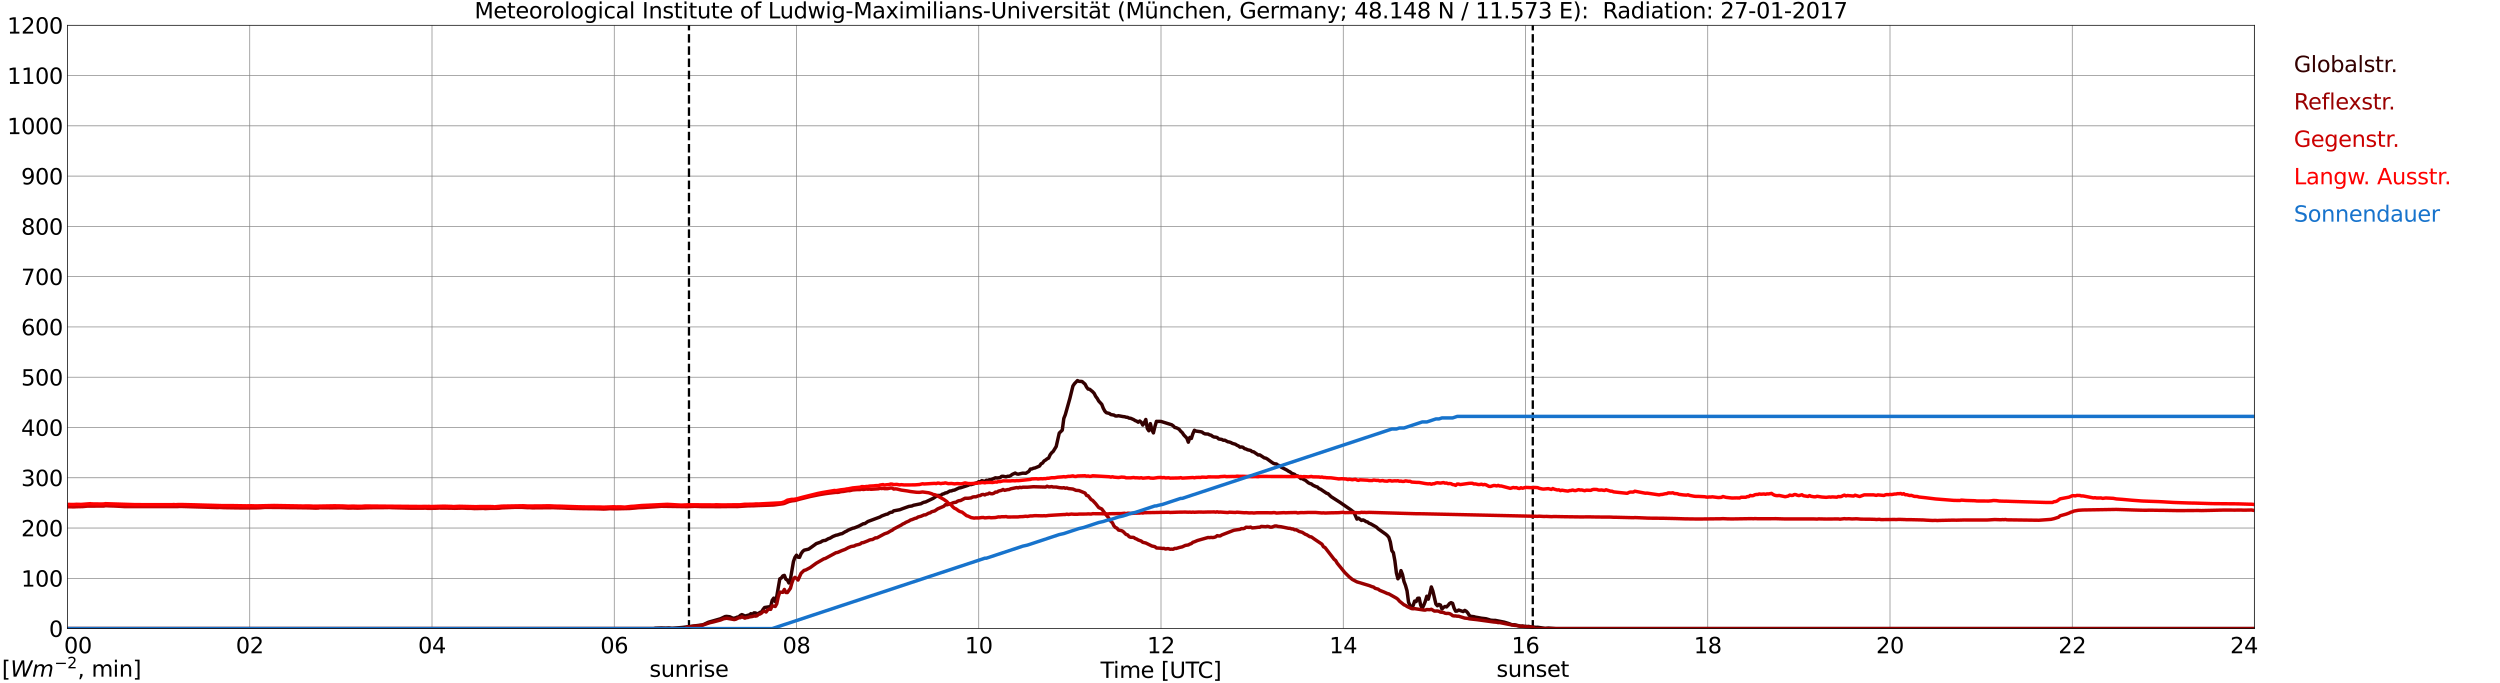 <?xml version="1.0" encoding="utf-8" standalone="no"?>
<!DOCTYPE svg PUBLIC "-//W3C//DTD SVG 1.1//EN"
  "http://www.w3.org/Graphics/SVG/1.1/DTD/svg11.dtd">
<svg xmlns:xlink="http://www.w3.org/1999/xlink" width="1085.4pt" height="296.64pt" viewBox="0 0 1085.4 296.64" xmlns="http://www.w3.org/2000/svg" version="1.1">
 <defs>
  <style type="text/css">*{stroke-linejoin: round; stroke-linecap: butt}</style>
 </defs>
 <g id="figure_1">
  <g id="patch_1">
   <path d="M 0 296.64 
L 1085.4 296.64 
L 1085.4 0 
L 0 0 
z
" style="fill: #ffffff"/>
  </g>
  <g id="axes_1">
   <g id="patch_2">
    <path d="M 29.306 272.909 
L 978.814 272.909 
L 978.814 10.976 
L 29.306 10.976 
z
" style="fill: #ffffff"/>
   </g>
   <g id="patch_3">
    <path d="M 978.814 272.909 
L 978.814 272.909 
L 978.814 10.976 
L 978.814 10.976 
z
" clip-path="url(#pa7516a90f1)" style="fill: #d3d3d3; opacity: 0.25; stroke: #d3d3d3; stroke-linejoin: miter"/>
   </g>
   <g id="matplotlib.axis_1">
    <g id="xtick_1">
     <g id="line2d_1">
      <path d="M 29.306 272.909 
L 29.306 10.976 
" clip-path="url(#pa7516a90f1)" style="fill: none; stroke: #808080; stroke-width: 0.3; stroke-linecap: square"/>
     </g>
     <g id="line2d_2"/>
     <g id="text_1">
      <!--    00 -->
      <g transform="translate(18.733 283.627) scale(0.095 -0.095)">
       <defs>
        <path id="DejaVuSans-20" transform="scale(0.016)"/>
        <path id="DejaVuSans-30" d="M 2034 4250 
Q 1547 4250 1301 3770 
Q 1056 3291 1056 2328 
Q 1056 1369 1301 889 
Q 1547 409 2034 409 
Q 2525 409 2770 889 
Q 3016 1369 3016 2328 
Q 3016 3291 2770 3770 
Q 2525 4250 2034 4250 
z
M 2034 4750 
Q 2819 4750 3233 4129 
Q 3647 3509 3647 2328 
Q 3647 1150 3233 529 
Q 2819 -91 2034 -91 
Q 1250 -91 836 529 
Q 422 1150 422 2328 
Q 422 3509 836 4129 
Q 1250 4750 2034 4750 
z
" transform="scale(0.016)"/>
       </defs>
       <use xlink:href="#DejaVuSans-20"/>
       <use xlink:href="#DejaVuSans-20" transform="translate(31.787 0)"/>
       <use xlink:href="#DejaVuSans-20" transform="translate(63.574 0)"/>
       <use xlink:href="#DejaVuSans-30" transform="translate(95.361 0)"/>
       <use xlink:href="#DejaVuSans-30" transform="translate(158.984 0)"/>
      </g>
     </g>
    </g>
    <g id="xtick_2">
     <g id="line2d_3">
      <path d="M 108.431 272.909 
L 108.431 10.976 
" clip-path="url(#pa7516a90f1)" style="fill: none; stroke: #808080; stroke-width: 0.3; stroke-linecap: square"/>
     </g>
     <g id="line2d_4"/>
     <g id="text_2">
      <!-- 02 -->
      <g transform="translate(102.387 283.627) scale(0.095 -0.095)">
       <defs>
        <path id="DejaVuSans-32" d="M 1228 531 
L 3431 531 
L 3431 0 
L 469 0 
L 469 531 
Q 828 903 1448 1529 
Q 2069 2156 2228 2338 
Q 2531 2678 2651 2914 
Q 2772 3150 2772 3378 
Q 2772 3750 2511 3984 
Q 2250 4219 1831 4219 
Q 1534 4219 1204 4116 
Q 875 4013 500 3803 
L 500 4441 
Q 881 4594 1212 4672 
Q 1544 4750 1819 4750 
Q 2544 4750 2975 4387 
Q 3406 4025 3406 3419 
Q 3406 3131 3298 2873 
Q 3191 2616 2906 2266 
Q 2828 2175 2409 1742 
Q 1991 1309 1228 531 
z
" transform="scale(0.016)"/>
       </defs>
       <use xlink:href="#DejaVuSans-30"/>
       <use xlink:href="#DejaVuSans-32" transform="translate(63.623 0)"/>
      </g>
     </g>
    </g>
    <g id="xtick_3">
     <g id="line2d_5">
      <path d="M 187.557 272.909 
L 187.557 10.976 
" clip-path="url(#pa7516a90f1)" style="fill: none; stroke: #808080; stroke-width: 0.3; stroke-linecap: square"/>
     </g>
     <g id="line2d_6"/>
     <g id="text_3">
      <!-- 04 -->
      <g transform="translate(181.513 283.627) scale(0.095 -0.095)">
       <defs>
        <path id="DejaVuSans-34" d="M 2419 4116 
L 825 1625 
L 2419 1625 
L 2419 4116 
z
M 2253 4666 
L 3047 4666 
L 3047 1625 
L 3713 1625 
L 3713 1100 
L 3047 1100 
L 3047 0 
L 2419 0 
L 2419 1100 
L 313 1100 
L 313 1709 
L 2253 4666 
z
" transform="scale(0.016)"/>
       </defs>
       <use xlink:href="#DejaVuSans-30"/>
       <use xlink:href="#DejaVuSans-34" transform="translate(63.623 0)"/>
      </g>
     </g>
    </g>
    <g id="xtick_4">
     <g id="line2d_7">
      <path d="M 266.683 272.909 
L 266.683 10.976 
" clip-path="url(#pa7516a90f1)" style="fill: none; stroke: #808080; stroke-width: 0.3; stroke-linecap: square"/>
     </g>
     <g id="line2d_8"/>
     <g id="text_4">
      <!-- 06 -->
      <g transform="translate(260.638 283.627) scale(0.095 -0.095)">
       <defs>
        <path id="DejaVuSans-36" d="M 2113 2584 
Q 1688 2584 1439 2293 
Q 1191 2003 1191 1497 
Q 1191 994 1439 701 
Q 1688 409 2113 409 
Q 2538 409 2786 701 
Q 3034 994 3034 1497 
Q 3034 2003 2786 2293 
Q 2538 2584 2113 2584 
z
M 3366 4563 
L 3366 3988 
Q 3128 4100 2886 4159 
Q 2644 4219 2406 4219 
Q 1781 4219 1451 3797 
Q 1122 3375 1075 2522 
Q 1259 2794 1537 2939 
Q 1816 3084 2150 3084 
Q 2853 3084 3261 2657 
Q 3669 2231 3669 1497 
Q 3669 778 3244 343 
Q 2819 -91 2113 -91 
Q 1303 -91 875 529 
Q 447 1150 447 2328 
Q 447 3434 972 4092 
Q 1497 4750 2381 4750 
Q 2619 4750 2861 4703 
Q 3103 4656 3366 4563 
z
" transform="scale(0.016)"/>
       </defs>
       <use xlink:href="#DejaVuSans-30"/>
       <use xlink:href="#DejaVuSans-36" transform="translate(63.623 0)"/>
      </g>
     </g>
    </g>
    <g id="xtick_5">
     <g id="line2d_9">
      <path d="M 345.808 272.909 
L 345.808 10.976 
" clip-path="url(#pa7516a90f1)" style="fill: none; stroke: #808080; stroke-width: 0.3; stroke-linecap: square"/>
     </g>
     <g id="line2d_10"/>
     <g id="text_5">
      <!-- 08 -->
      <g transform="translate(339.764 283.627) scale(0.095 -0.095)">
       <defs>
        <path id="DejaVuSans-38" d="M 2034 2216 
Q 1584 2216 1326 1975 
Q 1069 1734 1069 1313 
Q 1069 891 1326 650 
Q 1584 409 2034 409 
Q 2484 409 2743 651 
Q 3003 894 3003 1313 
Q 3003 1734 2745 1975 
Q 2488 2216 2034 2216 
z
M 1403 2484 
Q 997 2584 770 2862 
Q 544 3141 544 3541 
Q 544 4100 942 4425 
Q 1341 4750 2034 4750 
Q 2731 4750 3128 4425 
Q 3525 4100 3525 3541 
Q 3525 3141 3298 2862 
Q 3072 2584 2669 2484 
Q 3125 2378 3379 2068 
Q 3634 1759 3634 1313 
Q 3634 634 3220 271 
Q 2806 -91 2034 -91 
Q 1263 -91 848 271 
Q 434 634 434 1313 
Q 434 1759 690 2068 
Q 947 2378 1403 2484 
z
M 1172 3481 
Q 1172 3119 1398 2916 
Q 1625 2713 2034 2713 
Q 2441 2713 2670 2916 
Q 2900 3119 2900 3481 
Q 2900 3844 2670 4047 
Q 2441 4250 2034 4250 
Q 1625 4250 1398 4047 
Q 1172 3844 1172 3481 
z
" transform="scale(0.016)"/>
       </defs>
       <use xlink:href="#DejaVuSans-30"/>
       <use xlink:href="#DejaVuSans-38" transform="translate(63.623 0)"/>
      </g>
     </g>
    </g>
    <g id="xtick_6">
     <g id="line2d_11">
      <path d="M 424.934 272.909 
L 424.934 10.976 
" clip-path="url(#pa7516a90f1)" style="fill: none; stroke: #808080; stroke-width: 0.3; stroke-linecap: square"/>
     </g>
     <g id="line2d_12"/>
     <g id="text_6">
      <!-- 10 -->
      <g transform="translate(418.89 283.627) scale(0.095 -0.095)">
       <defs>
        <path id="DejaVuSans-31" d="M 794 531 
L 1825 531 
L 1825 4091 
L 703 3866 
L 703 4441 
L 1819 4666 
L 2450 4666 
L 2450 531 
L 3481 531 
L 3481 0 
L 794 0 
L 794 531 
z
" transform="scale(0.016)"/>
       </defs>
       <use xlink:href="#DejaVuSans-31"/>
       <use xlink:href="#DejaVuSans-30" transform="translate(63.623 0)"/>
      </g>
     </g>
    </g>
    <g id="xtick_7">
     <g id="line2d_13">
      <path d="M 504.06 272.909 
L 504.06 10.976 
" clip-path="url(#pa7516a90f1)" style="fill: none; stroke: #808080; stroke-width: 0.3; stroke-linecap: square"/>
     </g>
     <g id="line2d_14"/>
     <g id="text_7">
      <!-- 12 -->
      <g transform="translate(498.015 283.627) scale(0.095 -0.095)">
       <use xlink:href="#DejaVuSans-31"/>
       <use xlink:href="#DejaVuSans-32" transform="translate(63.623 0)"/>
      </g>
     </g>
    </g>
    <g id="xtick_8">
     <g id="line2d_15">
      <path d="M 583.185 272.909 
L 583.185 10.976 
" clip-path="url(#pa7516a90f1)" style="fill: none; stroke: #808080; stroke-width: 0.3; stroke-linecap: square"/>
     </g>
     <g id="line2d_16"/>
     <g id="text_8">
      <!-- 14 -->
      <g transform="translate(577.141 283.627) scale(0.095 -0.095)">
       <use xlink:href="#DejaVuSans-31"/>
       <use xlink:href="#DejaVuSans-34" transform="translate(63.623 0)"/>
      </g>
     </g>
    </g>
    <g id="xtick_9">
     <g id="line2d_17">
      <path d="M 662.311 272.909 
L 662.311 10.976 
" clip-path="url(#pa7516a90f1)" style="fill: none; stroke: #808080; stroke-width: 0.3; stroke-linecap: square"/>
     </g>
     <g id="line2d_18"/>
     <g id="text_9">
      <!-- 16 -->
      <g transform="translate(656.267 283.627) scale(0.095 -0.095)">
       <use xlink:href="#DejaVuSans-31"/>
       <use xlink:href="#DejaVuSans-36" transform="translate(63.623 0)"/>
      </g>
     </g>
    </g>
    <g id="xtick_10">
     <g id="line2d_19">
      <path d="M 741.437 272.909 
L 741.437 10.976 
" clip-path="url(#pa7516a90f1)" style="fill: none; stroke: #808080; stroke-width: 0.3; stroke-linecap: square"/>
     </g>
     <g id="line2d_20"/>
     <g id="text_10">
      <!-- 18 -->
      <g transform="translate(735.392 283.627) scale(0.095 -0.095)">
       <use xlink:href="#DejaVuSans-31"/>
       <use xlink:href="#DejaVuSans-38" transform="translate(63.623 0)"/>
      </g>
     </g>
    </g>
    <g id="xtick_11">
     <g id="line2d_21">
      <path d="M 820.562 272.909 
L 820.562 10.976 
" clip-path="url(#pa7516a90f1)" style="fill: none; stroke: #808080; stroke-width: 0.3; stroke-linecap: square"/>
     </g>
     <g id="line2d_22"/>
     <g id="text_11">
      <!-- 20 -->
      <g transform="translate(814.518 283.627) scale(0.095 -0.095)">
       <use xlink:href="#DejaVuSans-32"/>
       <use xlink:href="#DejaVuSans-30" transform="translate(63.623 0)"/>
      </g>
     </g>
    </g>
    <g id="xtick_12">
     <g id="line2d_23">
      <path d="M 899.688 272.909 
L 899.688 10.976 
" clip-path="url(#pa7516a90f1)" style="fill: none; stroke: #808080; stroke-width: 0.3; stroke-linecap: square"/>
     </g>
     <g id="line2d_24"/>
     <g id="text_12">
      <!-- 22 -->
      <g transform="translate(893.644 283.627) scale(0.095 -0.095)">
       <use xlink:href="#DejaVuSans-32"/>
       <use xlink:href="#DejaVuSans-32" transform="translate(63.623 0)"/>
      </g>
     </g>
    </g>
    <g id="xtick_13">
     <g id="line2d_25">
      <path d="M 978.814 272.909 
L 978.814 10.976 
" clip-path="url(#pa7516a90f1)" style="fill: none; stroke: #808080; stroke-width: 0.3; stroke-linecap: square"/>
     </g>
     <g id="line2d_26"/>
     <g id="text_13">
      <!-- 24    -->
      <g transform="translate(968.241 283.627) scale(0.095 -0.095)">
       <use xlink:href="#DejaVuSans-32"/>
       <use xlink:href="#DejaVuSans-34" transform="translate(63.623 0)"/>
       <use xlink:href="#DejaVuSans-20" transform="translate(127.246 0)"/>
       <use xlink:href="#DejaVuSans-20" transform="translate(159.033 0)"/>
       <use xlink:href="#DejaVuSans-20" transform="translate(190.82 0)"/>
      </g>
     </g>
    </g>
    <g id="text_14">
     <!-- Time [UTC] -->
     <g transform="translate(477.806 294.322) scale(0.095 -0.095)">
      <defs>
       <path id="DejaVuSans-54" d="M -19 4666 
L 3928 4666 
L 3928 4134 
L 2272 4134 
L 2272 0 
L 1638 0 
L 1638 4134 
L -19 4134 
L -19 4666 
z
" transform="scale(0.016)"/>
       <path id="DejaVuSans-69" d="M 603 3500 
L 1178 3500 
L 1178 0 
L 603 0 
L 603 3500 
z
M 603 4863 
L 1178 4863 
L 1178 4134 
L 603 4134 
L 603 4863 
z
" transform="scale(0.016)"/>
       <path id="DejaVuSans-6d" d="M 3328 2828 
Q 3544 3216 3844 3400 
Q 4144 3584 4550 3584 
Q 5097 3584 5394 3201 
Q 5691 2819 5691 2113 
L 5691 0 
L 5113 0 
L 5113 2094 
Q 5113 2597 4934 2840 
Q 4756 3084 4391 3084 
Q 3944 3084 3684 2787 
Q 3425 2491 3425 1978 
L 3425 0 
L 2847 0 
L 2847 2094 
Q 2847 2600 2669 2842 
Q 2491 3084 2119 3084 
Q 1678 3084 1418 2786 
Q 1159 2488 1159 1978 
L 1159 0 
L 581 0 
L 581 3500 
L 1159 3500 
L 1159 2956 
Q 1356 3278 1631 3431 
Q 1906 3584 2284 3584 
Q 2666 3584 2933 3390 
Q 3200 3197 3328 2828 
z
" transform="scale(0.016)"/>
       <path id="DejaVuSans-65" d="M 3597 1894 
L 3597 1613 
L 953 1613 
Q 991 1019 1311 708 
Q 1631 397 2203 397 
Q 2534 397 2845 478 
Q 3156 559 3463 722 
L 3463 178 
Q 3153 47 2828 -22 
Q 2503 -91 2169 -91 
Q 1331 -91 842 396 
Q 353 884 353 1716 
Q 353 2575 817 3079 
Q 1281 3584 2069 3584 
Q 2775 3584 3186 3129 
Q 3597 2675 3597 1894 
z
M 3022 2063 
Q 3016 2534 2758 2815 
Q 2500 3097 2075 3097 
Q 1594 3097 1305 2825 
Q 1016 2553 972 2059 
L 3022 2063 
z
" transform="scale(0.016)"/>
       <path id="DejaVuSans-5b" d="M 550 4863 
L 1875 4863 
L 1875 4416 
L 1125 4416 
L 1125 -397 
L 1875 -397 
L 1875 -844 
L 550 -844 
L 550 4863 
z
" transform="scale(0.016)"/>
       <path id="DejaVuSans-55" d="M 556 4666 
L 1191 4666 
L 1191 1831 
Q 1191 1081 1462 751 
Q 1734 422 2344 422 
Q 2950 422 3222 751 
Q 3494 1081 3494 1831 
L 3494 4666 
L 4128 4666 
L 4128 1753 
Q 4128 841 3676 375 
Q 3225 -91 2344 -91 
Q 1459 -91 1007 375 
Q 556 841 556 1753 
L 556 4666 
z
" transform="scale(0.016)"/>
       <path id="DejaVuSans-43" d="M 4122 4306 
L 4122 3641 
Q 3803 3938 3442 4084 
Q 3081 4231 2675 4231 
Q 1875 4231 1450 3742 
Q 1025 3253 1025 2328 
Q 1025 1406 1450 917 
Q 1875 428 2675 428 
Q 3081 428 3442 575 
Q 3803 722 4122 1019 
L 4122 359 
Q 3791 134 3420 21 
Q 3050 -91 2638 -91 
Q 1578 -91 968 557 
Q 359 1206 359 2328 
Q 359 3453 968 4101 
Q 1578 4750 2638 4750 
Q 3056 4750 3426 4639 
Q 3797 4528 4122 4306 
z
" transform="scale(0.016)"/>
       <path id="DejaVuSans-5d" d="M 1947 4863 
L 1947 -844 
L 622 -844 
L 622 -397 
L 1369 -397 
L 1369 4416 
L 622 4416 
L 622 4863 
L 1947 4863 
z
" transform="scale(0.016)"/>
      </defs>
      <use xlink:href="#DejaVuSans-54"/>
      <use xlink:href="#DejaVuSans-69" transform="translate(57.959 0)"/>
      <use xlink:href="#DejaVuSans-6d" transform="translate(85.742 0)"/>
      <use xlink:href="#DejaVuSans-65" transform="translate(183.154 0)"/>
      <use xlink:href="#DejaVuSans-20" transform="translate(244.678 0)"/>
      <use xlink:href="#DejaVuSans-5b" transform="translate(276.465 0)"/>
      <use xlink:href="#DejaVuSans-55" transform="translate(315.479 0)"/>
      <use xlink:href="#DejaVuSans-54" transform="translate(388.672 0)"/>
      <use xlink:href="#DejaVuSans-43" transform="translate(443.881 0)"/>
      <use xlink:href="#DejaVuSans-5d" transform="translate(513.705 0)"/>
     </g>
    </g>
   </g>
   <g id="matplotlib.axis_2">
    <g id="ytick_1">
     <g id="line2d_27">
      <path d="M 29.306 272.909 
L 978.814 272.909 
" clip-path="url(#pa7516a90f1)" style="fill: none; stroke: #808080; stroke-width: 0.3; stroke-linecap: square"/>
     </g>
     <g id="line2d_28"/>
     <g id="text_15">
      <!-- 0 -->
      <g transform="translate(21.261 276.518) scale(0.095 -0.095)">
       <use xlink:href="#DejaVuSans-30"/>
      </g>
     </g>
    </g>
    <g id="ytick_2">
     <g id="line2d_29">
      <path d="M 29.306 251.081 
L 978.814 251.081 
" clip-path="url(#pa7516a90f1)" style="fill: none; stroke: #808080; stroke-width: 0.3; stroke-linecap: square"/>
     </g>
     <g id="line2d_30"/>
     <g id="text_16">
      <!-- 100 -->
      <g transform="translate(9.173 254.69) scale(0.095 -0.095)">
       <use xlink:href="#DejaVuSans-31"/>
       <use xlink:href="#DejaVuSans-30" transform="translate(63.623 0)"/>
       <use xlink:href="#DejaVuSans-30" transform="translate(127.246 0)"/>
      </g>
     </g>
    </g>
    <g id="ytick_3">
     <g id="line2d_31">
      <path d="M 29.306 229.253 
L 978.814 229.253 
" clip-path="url(#pa7516a90f1)" style="fill: none; stroke: #808080; stroke-width: 0.3; stroke-linecap: square"/>
     </g>
     <g id="line2d_32"/>
     <g id="text_17">
      <!-- 200 -->
      <g transform="translate(9.173 232.863) scale(0.095 -0.095)">
       <use xlink:href="#DejaVuSans-32"/>
       <use xlink:href="#DejaVuSans-30" transform="translate(63.623 0)"/>
       <use xlink:href="#DejaVuSans-30" transform="translate(127.246 0)"/>
      </g>
     </g>
    </g>
    <g id="ytick_4">
     <g id="line2d_33">
      <path d="M 29.306 207.426 
L 978.814 207.426 
" clip-path="url(#pa7516a90f1)" style="fill: none; stroke: #808080; stroke-width: 0.3; stroke-linecap: square"/>
     </g>
     <g id="line2d_34"/>
     <g id="text_18">
      <!-- 300 -->
      <g transform="translate(9.173 211.035) scale(0.095 -0.095)">
       <defs>
        <path id="DejaVuSans-33" d="M 2597 2516 
Q 3050 2419 3304 2112 
Q 3559 1806 3559 1356 
Q 3559 666 3084 287 
Q 2609 -91 1734 -91 
Q 1441 -91 1130 -33 
Q 819 25 488 141 
L 488 750 
Q 750 597 1062 519 
Q 1375 441 1716 441 
Q 2309 441 2620 675 
Q 2931 909 2931 1356 
Q 2931 1769 2642 2001 
Q 2353 2234 1838 2234 
L 1294 2234 
L 1294 2753 
L 1863 2753 
Q 2328 2753 2575 2939 
Q 2822 3125 2822 3475 
Q 2822 3834 2567 4026 
Q 2313 4219 1838 4219 
Q 1578 4219 1281 4162 
Q 984 4106 628 3988 
L 628 4550 
Q 988 4650 1302 4700 
Q 1616 4750 1894 4750 
Q 2613 4750 3031 4423 
Q 3450 4097 3450 3541 
Q 3450 3153 3228 2886 
Q 3006 2619 2597 2516 
z
" transform="scale(0.016)"/>
       </defs>
       <use xlink:href="#DejaVuSans-33"/>
       <use xlink:href="#DejaVuSans-30" transform="translate(63.623 0)"/>
       <use xlink:href="#DejaVuSans-30" transform="translate(127.246 0)"/>
      </g>
     </g>
    </g>
    <g id="ytick_5">
     <g id="line2d_35">
      <path d="M 29.306 185.598 
L 978.814 185.598 
" clip-path="url(#pa7516a90f1)" style="fill: none; stroke: #808080; stroke-width: 0.3; stroke-linecap: square"/>
     </g>
     <g id="line2d_36"/>
     <g id="text_19">
      <!-- 400 -->
      <g transform="translate(9.173 189.207) scale(0.095 -0.095)">
       <use xlink:href="#DejaVuSans-34"/>
       <use xlink:href="#DejaVuSans-30" transform="translate(63.623 0)"/>
       <use xlink:href="#DejaVuSans-30" transform="translate(127.246 0)"/>
      </g>
     </g>
    </g>
    <g id="ytick_6">
     <g id="line2d_37">
      <path d="M 29.306 163.77 
L 978.814 163.77 
" clip-path="url(#pa7516a90f1)" style="fill: none; stroke: #808080; stroke-width: 0.3; stroke-linecap: square"/>
     </g>
     <g id="line2d_38"/>
     <g id="text_20">
      <!-- 500 -->
      <g transform="translate(9.173 167.379) scale(0.095 -0.095)">
       <defs>
        <path id="DejaVuSans-35" d="M 691 4666 
L 3169 4666 
L 3169 4134 
L 1269 4134 
L 1269 2991 
Q 1406 3038 1543 3061 
Q 1681 3084 1819 3084 
Q 2600 3084 3056 2656 
Q 3513 2228 3513 1497 
Q 3513 744 3044 326 
Q 2575 -91 1722 -91 
Q 1428 -91 1123 -41 
Q 819 9 494 109 
L 494 744 
Q 775 591 1075 516 
Q 1375 441 1709 441 
Q 2250 441 2565 725 
Q 2881 1009 2881 1497 
Q 2881 1984 2565 2268 
Q 2250 2553 1709 2553 
Q 1456 2553 1204 2497 
Q 953 2441 691 2322 
L 691 4666 
z
" transform="scale(0.016)"/>
       </defs>
       <use xlink:href="#DejaVuSans-35"/>
       <use xlink:href="#DejaVuSans-30" transform="translate(63.623 0)"/>
       <use xlink:href="#DejaVuSans-30" transform="translate(127.246 0)"/>
      </g>
     </g>
    </g>
    <g id="ytick_7">
     <g id="line2d_39">
      <path d="M 29.306 141.942 
L 978.814 141.942 
" clip-path="url(#pa7516a90f1)" style="fill: none; stroke: #808080; stroke-width: 0.3; stroke-linecap: square"/>
     </g>
     <g id="line2d_40"/>
     <g id="text_21">
      <!-- 600 -->
      <g transform="translate(9.173 145.551) scale(0.095 -0.095)">
       <use xlink:href="#DejaVuSans-36"/>
       <use xlink:href="#DejaVuSans-30" transform="translate(63.623 0)"/>
       <use xlink:href="#DejaVuSans-30" transform="translate(127.246 0)"/>
      </g>
     </g>
    </g>
    <g id="ytick_8">
     <g id="line2d_41">
      <path d="M 29.306 120.114 
L 978.814 120.114 
" clip-path="url(#pa7516a90f1)" style="fill: none; stroke: #808080; stroke-width: 0.3; stroke-linecap: square"/>
     </g>
     <g id="line2d_42"/>
     <g id="text_22">
      <!-- 700 -->
      <g transform="translate(9.173 123.724) scale(0.095 -0.095)">
       <defs>
        <path id="DejaVuSans-37" d="M 525 4666 
L 3525 4666 
L 3525 4397 
L 1831 0 
L 1172 0 
L 2766 4134 
L 525 4134 
L 525 4666 
z
" transform="scale(0.016)"/>
       </defs>
       <use xlink:href="#DejaVuSans-37"/>
       <use xlink:href="#DejaVuSans-30" transform="translate(63.623 0)"/>
       <use xlink:href="#DejaVuSans-30" transform="translate(127.246 0)"/>
      </g>
     </g>
    </g>
    <g id="ytick_9">
     <g id="line2d_43">
      <path d="M 29.306 98.287 
L 978.814 98.287 
" clip-path="url(#pa7516a90f1)" style="fill: none; stroke: #808080; stroke-width: 0.3; stroke-linecap: square"/>
     </g>
     <g id="line2d_44"/>
     <g id="text_23">
      <!-- 800 -->
      <g transform="translate(9.173 101.896) scale(0.095 -0.095)">
       <use xlink:href="#DejaVuSans-38"/>
       <use xlink:href="#DejaVuSans-30" transform="translate(63.623 0)"/>
       <use xlink:href="#DejaVuSans-30" transform="translate(127.246 0)"/>
      </g>
     </g>
    </g>
    <g id="ytick_10">
     <g id="line2d_45">
      <path d="M 29.306 76.459 
L 978.814 76.459 
" clip-path="url(#pa7516a90f1)" style="fill: none; stroke: #808080; stroke-width: 0.3; stroke-linecap: square"/>
     </g>
     <g id="line2d_46"/>
     <g id="text_24">
      <!-- 900 -->
      <g transform="translate(9.173 80.068) scale(0.095 -0.095)">
       <defs>
        <path id="DejaVuSans-39" d="M 703 97 
L 703 672 
Q 941 559 1184 500 
Q 1428 441 1663 441 
Q 2288 441 2617 861 
Q 2947 1281 2994 2138 
Q 2813 1869 2534 1725 
Q 2256 1581 1919 1581 
Q 1219 1581 811 2004 
Q 403 2428 403 3163 
Q 403 3881 828 4315 
Q 1253 4750 1959 4750 
Q 2769 4750 3195 4129 
Q 3622 3509 3622 2328 
Q 3622 1225 3098 567 
Q 2575 -91 1691 -91 
Q 1453 -91 1209 -44 
Q 966 3 703 97 
z
M 1959 2075 
Q 2384 2075 2632 2365 
Q 2881 2656 2881 3163 
Q 2881 3666 2632 3958 
Q 2384 4250 1959 4250 
Q 1534 4250 1286 3958 
Q 1038 3666 1038 3163 
Q 1038 2656 1286 2365 
Q 1534 2075 1959 2075 
z
" transform="scale(0.016)"/>
       </defs>
       <use xlink:href="#DejaVuSans-39"/>
       <use xlink:href="#DejaVuSans-30" transform="translate(63.623 0)"/>
       <use xlink:href="#DejaVuSans-30" transform="translate(127.246 0)"/>
      </g>
     </g>
    </g>
    <g id="ytick_11">
     <g id="line2d_47">
      <path d="M 29.306 54.631 
L 978.814 54.631 
" clip-path="url(#pa7516a90f1)" style="fill: none; stroke: #808080; stroke-width: 0.3; stroke-linecap: square"/>
     </g>
     <g id="line2d_48"/>
     <g id="text_25">
      <!-- 1000 -->
      <g transform="translate(3.128 58.24) scale(0.095 -0.095)">
       <use xlink:href="#DejaVuSans-31"/>
       <use xlink:href="#DejaVuSans-30" transform="translate(63.623 0)"/>
       <use xlink:href="#DejaVuSans-30" transform="translate(127.246 0)"/>
       <use xlink:href="#DejaVuSans-30" transform="translate(190.869 0)"/>
      </g>
     </g>
    </g>
    <g id="ytick_12">
     <g id="line2d_49">
      <path d="M 29.306 32.803 
L 978.814 32.803 
" clip-path="url(#pa7516a90f1)" style="fill: none; stroke: #808080; stroke-width: 0.3; stroke-linecap: square"/>
     </g>
     <g id="line2d_50"/>
     <g id="text_26">
      <!-- 1100 -->
      <g transform="translate(3.128 36.413) scale(0.095 -0.095)">
       <use xlink:href="#DejaVuSans-31"/>
       <use xlink:href="#DejaVuSans-31" transform="translate(63.623 0)"/>
       <use xlink:href="#DejaVuSans-30" transform="translate(127.246 0)"/>
       <use xlink:href="#DejaVuSans-30" transform="translate(190.869 0)"/>
      </g>
     </g>
    </g>
    <g id="ytick_13">
     <g id="line2d_51">
      <path d="M 29.306 10.976 
L 978.814 10.976 
" clip-path="url(#pa7516a90f1)" style="fill: none; stroke: #808080; stroke-width: 0.3; stroke-linecap: square"/>
     </g>
     <g id="line2d_52"/>
     <g id="text_27">
      <!-- 1200 -->
      <g transform="translate(3.128 14.585) scale(0.095 -0.095)">
       <use xlink:href="#DejaVuSans-31"/>
       <use xlink:href="#DejaVuSans-32" transform="translate(63.623 0)"/>
       <use xlink:href="#DejaVuSans-30" transform="translate(127.246 0)"/>
       <use xlink:href="#DejaVuSans-30" transform="translate(190.869 0)"/>
      </g>
     </g>
    </g>
   </g>
   <g id="line2d_53">
    <path d="M 299.124 272.909 
L 299.124 10.976 
" clip-path="url(#pa7516a90f1)" style="fill: none; stroke-dasharray: 3.7,1.6; stroke-dashoffset: 0; stroke: #000000"/>
   </g>
   <g id="line2d_54">
    <path d="M 665.476 272.909 
L 665.476 10.976 
" clip-path="url(#pa7516a90f1)" style="fill: none; stroke-dasharray: 3.7,1.6; stroke-dashoffset: 0; stroke: #000000"/>
   </g>
   <g id="line2d_55">
    <path d="M 29.306 272.909 
L 283.827 272.909 
L 284.486 272.745 
L 287.124 272.649 
L 289.102 272.706 
L 290.42 272.629 
L 291.739 272.784 
L 296.355 272.415 
L 304.927 271.311 
L 305.586 271.099 
L 307.564 270.15 
L 312.839 268.639 
L 314.818 267.69 
L 315.477 267.613 
L 316.796 267.768 
L 318.114 268.388 
L 318.774 268.388 
L 319.433 268.214 
L 320.093 267.923 
L 320.752 267.845 
L 321.411 267.186 
L 322.071 266.839 
L 322.73 267.09 
L 323.39 267.476 
L 325.368 266.954 
L 326.027 266.43 
L 326.686 266.76 
L 327.346 266.083 
L 328.005 266.12 
L 328.665 266.489 
L 329.324 266.295 
L 329.983 265.869 
L 330.643 265.655 
L 331.302 264.573 
L 331.961 263.759 
L 334.599 263.333 
L 335.258 260.639 
L 335.918 259.69 
L 336.577 261.183 
L 337.236 258.954 
L 338.555 251.323 
L 339.215 250.957 
L 339.874 250.027 
L 340.533 249.813 
L 341.193 251.478 
L 341.852 251.847 
L 342.512 253.107 
L 343.171 251.498 
L 344.49 243.751 
L 345.149 241.97 
L 345.808 241.04 
L 346.468 241.911 
L 347.127 241.97 
L 347.787 240.42 
L 348.446 239.471 
L 349.105 238.871 
L 351.083 238.406 
L 352.402 237.476 
L 353.721 236.526 
L 354.38 236.024 
L 356.359 235.326 
L 357.018 234.88 
L 357.677 234.686 
L 358.337 234.629 
L 359.655 233.874 
L 360.315 233.68 
L 361.634 232.905 
L 362.952 232.381 
L 363.612 232.266 
L 364.93 231.801 
L 365.59 231.685 
L 366.909 230.89 
L 367.568 230.6 
L 368.227 230.174 
L 370.206 229.341 
L 370.865 229.225 
L 372.843 228.43 
L 374.821 227.385 
L 375.481 227.328 
L 376.799 226.416 
L 382.074 224.46 
L 382.734 224.054 
L 384.712 223.299 
L 385.371 223.183 
L 386.031 222.718 
L 386.69 222.428 
L 387.349 222.369 
L 388.009 221.788 
L 390.646 221.304 
L 391.965 220.799 
L 393.943 220.103 
L 394.603 219.87 
L 395.921 219.677 
L 396.581 219.367 
L 399.878 218.689 
L 400.537 218.302 
L 401.196 218.049 
L 401.856 217.933 
L 405.153 216.364 
L 406.471 215.493 
L 407.131 215.107 
L 408.45 215.087 
L 409.109 214.544 
L 409.768 214.389 
L 410.428 214.022 
L 411.087 213.924 
L 412.406 213.168 
L 413.065 213.149 
L 413.725 212.878 
L 414.384 212.782 
L 416.362 211.852 
L 417.022 211.774 
L 420.318 210.708 
L 420.978 210.342 
L 421.637 210.398 
L 424.275 209.586 
L 424.934 209.141 
L 425.593 209.257 
L 426.253 208.676 
L 427.572 209.023 
L 428.231 208.502 
L 428.89 208.598 
L 429.55 208.268 
L 430.209 208.307 
L 432.187 207.436 
L 432.847 207.532 
L 434.165 207.397 
L 434.825 206.817 
L 435.484 206.777 
L 436.803 207.028 
L 437.462 206.777 
L 438.122 206.777 
L 438.781 206.507 
L 439.44 205.983 
L 440.759 205.382 
L 441.419 205.751 
L 442.078 205.867 
L 443.397 205.557 
L 444.056 205.422 
L 445.375 205.481 
L 446.694 204.647 
L 447.353 203.641 
L 448.012 203.601 
L 448.672 203.291 
L 449.331 203.176 
L 451.309 202.361 
L 451.969 201.375 
L 452.628 201.045 
L 453.287 200.135 
L 453.947 199.747 
L 454.606 199.205 
L 455.266 198.895 
L 455.925 197.442 
L 456.584 196.571 
L 457.244 195.99 
L 458.563 193.84 
L 459.881 188.029 
L 461.2 186.75 
L 461.859 181.695 
L 462.519 180.012 
L 464.497 172.962 
L 465.816 167.596 
L 466.475 166.608 
L 467.794 165.232 
L 468.453 165.562 
L 469.772 165.621 
L 471.091 166.782 
L 471.75 168.061 
L 472.409 168.913 
L 473.069 168.991 
L 474.388 170.076 
L 475.047 170.792 
L 475.706 172.089 
L 476.366 172.962 
L 477.025 174.123 
L 478.344 175.557 
L 479.003 177.262 
L 479.663 178.482 
L 480.322 179.178 
L 481.641 179.508 
L 482.3 179.992 
L 483.619 180.204 
L 484.278 180.593 
L 484.938 180.612 
L 485.597 180.494 
L 487.575 180.863 
L 488.235 180.922 
L 488.894 181.134 
L 489.553 181.193 
L 490.213 181.54 
L 490.872 181.599 
L 492.191 182.18 
L 492.85 182.605 
L 493.51 182.858 
L 494.169 183.304 
L 494.828 182.78 
L 495.488 183.323 
L 496.147 184.543 
L 496.807 183.518 
L 497.466 182.123 
L 498.125 186.054 
L 498.785 187.023 
L 499.444 183.924 
L 500.103 186.615 
L 500.763 187.951 
L 501.422 185.2 
L 502.082 182.935 
L 504.06 182.974 
L 508.675 184.408 
L 509.335 184.853 
L 509.994 185.569 
L 510.654 185.724 
L 511.313 185.995 
L 511.972 186.421 
L 512.632 187.235 
L 513.291 187.835 
L 513.95 188.824 
L 515.269 190.219 
L 515.929 191.98 
L 516.588 189.909 
L 517.247 190.354 
L 517.907 188.261 
L 518.566 186.809 
L 519.226 187.158 
L 521.204 187.429 
L 521.863 187.584 
L 522.522 188.088 
L 523.182 188.379 
L 524.501 188.455 
L 525.16 188.804 
L 525.819 188.959 
L 526.479 189.463 
L 527.138 189.754 
L 527.797 189.791 
L 528.457 189.965 
L 529.116 190.585 
L 530.435 190.78 
L 531.094 191.149 
L 531.754 191.109 
L 533.073 191.806 
L 533.732 191.904 
L 534.391 192.135 
L 535.051 192.504 
L 536.369 192.871 
L 537.029 193.316 
L 537.688 193.589 
L 538.348 194.13 
L 539.007 194.054 
L 539.666 194.207 
L 540.326 194.789 
L 540.985 194.944 
L 541.644 195.274 
L 542.963 195.564 
L 543.623 196.086 
L 544.282 196.165 
L 546.26 197.54 
L 546.919 197.481 
L 548.238 198.352 
L 548.898 198.797 
L 549.557 198.915 
L 550.216 199.282 
L 552.195 200.735 
L 552.854 201.161 
L 553.513 201.375 
L 554.173 201.432 
L 554.832 201.955 
L 555.491 202.167 
L 556.151 202.767 
L 558.788 204.143 
L 559.448 204.608 
L 560.107 204.898 
L 560.766 205.461 
L 562.085 205.963 
L 562.745 206.583 
L 563.404 206.642 
L 564.063 207.068 
L 564.723 207.766 
L 565.382 207.786 
L 566.042 208.211 
L 566.701 208.482 
L 568.02 209.586 
L 568.679 209.934 
L 569.338 210.089 
L 569.998 210.632 
L 571.317 211.272 
L 571.976 211.427 
L 572.635 212.142 
L 573.295 212.356 
L 575.932 214.138 
L 576.592 214.351 
L 577.91 215.628 
L 581.867 218.167 
L 586.482 221.363 
L 587.801 222.408 
L 589.12 225.37 
L 589.779 224.925 
L 591.098 225.953 
L 591.757 225.719 
L 592.417 226.01 
L 593.076 226.475 
L 593.736 226.63 
L 594.395 227.191 
L 595.054 227.404 
L 597.032 228.529 
L 597.692 228.935 
L 598.351 229.594 
L 601.648 231.936 
L 602.307 232.519 
L 602.967 233.291 
L 603.626 235.306 
L 604.286 239.082 
L 604.945 239.955 
L 605.604 243.518 
L 606.264 248.748 
L 606.923 251.286 
L 607.582 250.376 
L 608.242 247.741 
L 608.901 249.426 
L 609.561 252.467 
L 610.22 254.191 
L 610.879 256.534 
L 611.539 261.493 
L 612.198 262.905 
L 612.858 263.564 
L 613.517 262.944 
L 614.176 260.969 
L 614.836 261.183 
L 615.495 259.768 
L 616.154 259.69 
L 616.814 262.77 
L 617.473 264.125 
L 618.133 262.77 
L 618.792 261.124 
L 619.451 258.858 
L 620.111 260.137 
L 620.77 257.714 
L 621.429 254.829 
L 622.089 256.612 
L 623.408 262.248 
L 624.067 263.003 
L 624.726 262.423 
L 625.386 262.693 
L 626.045 264.435 
L 626.705 263.719 
L 627.364 263.313 
L 628.023 263.505 
L 628.683 262.848 
L 629.342 262.015 
L 630.001 261.648 
L 630.661 261.958 
L 631.32 264.049 
L 631.98 265.345 
L 632.639 265.289 
L 633.298 264.863 
L 635.276 265.52 
L 635.936 265.018 
L 636.595 265.385 
L 637.255 266.101 
L 637.914 267.186 
L 638.573 267.594 
L 639.892 267.729 
L 640.552 267.941 
L 641.87 268.155 
L 643.189 268.406 
L 645.167 268.639 
L 646.486 269.026 
L 647.145 269.259 
L 648.464 269.355 
L 649.123 269.336 
L 653.08 270.11 
L 655.058 270.711 
L 656.377 271.235 
L 657.695 271.274 
L 660.333 271.894 
L 660.992 271.756 
L 661.652 271.931 
L 662.311 271.911 
L 662.97 272.009 
L 663.63 271.951 
L 664.949 272.221 
L 665.608 272.221 
L 666.927 272.376 
L 667.586 272.339 
L 670.883 272.821 
L 672.202 272.686 
L 675.499 272.909 
L 978.154 272.909 
L 978.154 272.909 
" clip-path="url(#pa7516a90f1)" style="fill: none; stroke: #330000; stroke-width: 1.5; stroke-linecap: square"/>
   </g>
   <g id="line2d_56">
    <path d="M 29.306 272.909 
L 297.674 272.909 
L 298.333 272.206 
L 299.652 272.11 
L 301.63 271.82 
L 302.289 271.839 
L 304.927 271.451 
L 308.224 270.348 
L 309.543 270.056 
L 312.839 269.185 
L 314.158 268.644 
L 315.477 268.41 
L 318.774 268.991 
L 319.433 268.855 
L 320.752 268.198 
L 321.411 268.198 
L 322.071 267.79 
L 323.39 268.373 
L 324.049 268.139 
L 324.708 268.08 
L 325.368 267.849 
L 326.686 267.655 
L 327.346 267.423 
L 328.005 267.5 
L 328.665 267.345 
L 329.324 266.745 
L 329.983 266.57 
L 330.643 266.164 
L 331.302 265.468 
L 331.961 265.369 
L 332.621 265.719 
L 333.28 264.809 
L 333.94 264.44 
L 334.599 264.557 
L 335.258 263.008 
L 336.577 263.318 
L 337.236 262.135 
L 337.896 259.074 
L 338.555 257.079 
L 339.874 257.158 
L 340.533 255.918 
L 341.193 257.234 
L 341.852 257.254 
L 343.171 255.396 
L 343.83 253.013 
L 344.49 251.251 
L 345.149 250.668 
L 345.808 251.116 
L 346.468 251.832 
L 347.787 248.907 
L 349.105 247.628 
L 349.765 247.493 
L 351.743 246.447 
L 354.38 244.531 
L 357.677 242.632 
L 358.337 242.457 
L 362.952 239.96 
L 363.612 239.862 
L 365.59 239.01 
L 366.909 238.526 
L 368.227 237.81 
L 369.546 237.266 
L 370.865 237.055 
L 371.524 236.686 
L 372.843 236.376 
L 373.502 236.144 
L 374.162 235.64 
L 374.821 235.581 
L 376.799 234.806 
L 377.459 234.479 
L 378.118 234.304 
L 378.777 234.245 
L 380.096 233.51 
L 380.756 233.51 
L 384.053 231.746 
L 385.371 231.301 
L 386.69 230.508 
L 387.349 230.216 
L 388.009 229.675 
L 391.306 227.95 
L 391.965 227.485 
L 392.624 227.215 
L 393.284 226.789 
L 394.603 226.228 
L 395.262 225.783 
L 395.921 225.608 
L 397.24 225.065 
L 397.899 224.929 
L 398.559 224.484 
L 399.878 224.135 
L 401.196 223.554 
L 401.856 223.534 
L 403.175 222.799 
L 403.834 222.663 
L 404.493 222.179 
L 405.812 221.83 
L 407.131 220.919 
L 409.768 219.797 
L 410.428 219.119 
L 411.087 219.178 
L 413.065 218.614 
L 413.725 218.307 
L 414.384 218.132 
L 415.043 218.073 
L 415.703 217.608 
L 416.362 217.377 
L 417.022 217.318 
L 419 216.312 
L 420.318 216.329 
L 421.637 216.157 
L 422.297 215.788 
L 422.956 215.692 
L 423.615 215.711 
L 424.934 215.227 
L 425.593 215.148 
L 426.253 214.742 
L 426.912 214.664 
L 427.572 214.878 
L 428.231 214.528 
L 428.89 214.472 
L 429.55 214.063 
L 430.209 214.354 
L 430.869 214.373 
L 431.528 214.122 
L 432.187 213.638 
L 432.847 213.677 
L 433.506 213.212 
L 434.825 212.902 
L 435.484 212.514 
L 436.144 212.882 
L 437.462 212.573 
L 438.122 212.533 
L 438.781 212.223 
L 441.419 211.682 
L 442.078 211.837 
L 442.737 211.547 
L 443.397 211.702 
L 444.056 211.527 
L 446.034 211.527 
L 448.672 211.313 
L 453.947 211.468 
L 454.606 211.101 
L 455.266 211.372 
L 455.925 211.372 
L 456.584 211.256 
L 457.244 211.448 
L 458.563 211.448 
L 459.881 211.702 
L 461.2 211.837 
L 461.859 211.721 
L 462.519 211.992 
L 463.178 211.837 
L 463.838 212.108 
L 465.816 212.321 
L 467.134 212.882 
L 468.453 212.979 
L 471.091 214.063 
L 471.75 215.109 
L 472.409 215.246 
L 473.728 216.892 
L 474.388 217.259 
L 475.706 218.673 
L 477.025 220.358 
L 478.344 220.978 
L 480.322 223.65 
L 480.981 224.388 
L 482.3 226.344 
L 482.96 226.964 
L 483.619 228.319 
L 484.278 229.035 
L 484.938 229.306 
L 485.597 230.12 
L 486.916 230.391 
L 487.575 230.74 
L 488.894 232.056 
L 489.553 232.211 
L 490.213 232.986 
L 490.872 233.259 
L 492.191 233.315 
L 492.85 233.8 
L 493.51 234.031 
L 494.169 234.44 
L 495.488 234.904 
L 496.147 235.446 
L 497.466 235.756 
L 499.444 236.725 
L 500.103 237.055 
L 501.422 237.345 
L 502.082 237.906 
L 504.06 238.021 
L 504.719 238.12 
L 505.379 238.08 
L 506.038 238.371 
L 506.697 238.216 
L 507.357 238.216 
L 508.016 238.467 
L 508.675 238.41 
L 509.335 238.467 
L 509.994 238.08 
L 510.654 238.12 
L 511.972 237.712 
L 513.291 237.421 
L 514.61 236.801 
L 515.929 236.59 
L 516.588 236.221 
L 517.247 236.009 
L 517.907 235.426 
L 518.566 235.234 
L 519.885 234.671 
L 524.501 233.355 
L 525.16 233.414 
L 525.819 233.315 
L 526.479 233.394 
L 527.138 233.296 
L 527.797 233.084 
L 528.457 232.56 
L 529.116 232.696 
L 529.776 232.676 
L 530.435 232.25 
L 535.71 230.216 
L 537.029 230.004 
L 538.348 229.83 
L 539.007 229.48 
L 539.666 229.539 
L 540.326 229.384 
L 540.985 228.9 
L 542.304 228.978 
L 542.963 228.841 
L 543.623 229.21 
L 544.941 229.094 
L 546.26 228.919 
L 546.919 228.919 
L 547.579 228.55 
L 549.557 228.686 
L 550.216 228.513 
L 550.876 228.629 
L 551.535 228.88 
L 552.195 228.86 
L 553.513 228.358 
L 554.173 228.358 
L 554.832 228.55 
L 556.151 228.686 
L 559.448 229.365 
L 560.107 229.384 
L 560.766 229.635 
L 561.426 229.655 
L 562.085 230.043 
L 562.745 229.985 
L 564.063 230.74 
L 565.382 231.109 
L 566.701 231.96 
L 567.36 232.193 
L 568.679 233.025 
L 569.338 233.104 
L 570.657 234.051 
L 573.954 236.28 
L 574.613 237.421 
L 575.273 237.712 
L 579.229 242.845 
L 579.889 243.367 
L 580.548 244.511 
L 583.845 248.558 
L 585.823 250.496 
L 587.142 251.581 
L 589.12 252.626 
L 594.395 254.213 
L 595.714 254.718 
L 596.373 254.892 
L 597.032 255.433 
L 598.351 255.783 
L 599.011 256.287 
L 600.989 257.079 
L 602.307 257.682 
L 602.967 257.837 
L 606.264 259.694 
L 606.923 260.198 
L 607.582 260.993 
L 609.561 262.58 
L 610.22 262.853 
L 610.879 263.318 
L 612.858 264.228 
L 613.517 264.304 
L 614.176 264.248 
L 618.133 264.848 
L 618.792 264.885 
L 619.451 264.634 
L 620.77 264.71 
L 621.429 264.518 
L 622.748 265.313 
L 624.067 265.254 
L 624.726 265.428 
L 625.386 265.758 
L 626.705 265.913 
L 627.364 266.24 
L 628.023 266.339 
L 628.683 266.299 
L 629.342 266.415 
L 630.001 266.745 
L 630.661 267.288 
L 631.32 267.423 
L 631.98 267.404 
L 632.639 267.539 
L 633.298 267.539 
L 635.936 268.353 
L 637.255 268.489 
L 637.914 268.663 
L 641.211 269.03 
L 648.464 270.038 
L 649.783 270.154 
L 650.442 270.329 
L 651.102 270.289 
L 655.058 271.084 
L 657.695 271.529 
L 658.355 271.569 
L 659.674 271.839 
L 665.608 272.341 
L 666.267 272.909 
L 978.154 272.909 
L 978.154 272.909 
" clip-path="url(#pa7516a90f1)" style="fill: none; stroke: #990000; stroke-width: 1.5; stroke-linecap: square"/>
   </g>
   <g id="line2d_57">
    <path d="M 29.306 220.075 
L 29.965 220.011 
L 31.943 220.073 
L 33.262 220.003 
L 35.9 219.944 
L 37.878 219.752 
L 45.131 219.708 
L 45.79 219.562 
L 47.768 219.651 
L 49.747 219.71 
L 52.384 219.843 
L 54.362 219.961 
L 76.781 219.961 
L 78.1 219.88 
L 79.419 219.907 
L 94.584 220.369 
L 95.244 220.304 
L 97.222 220.409 
L 102.497 220.498 
L 103.816 220.513 
L 111.069 220.527 
L 113.047 220.455 
L 115.025 220.291 
L 121.619 220.334 
L 126.894 220.417 
L 128.872 220.426 
L 134.147 220.496 
L 136.785 220.605 
L 138.104 220.596 
L 138.763 220.448 
L 144.038 220.494 
L 147.994 220.43 
L 151.291 220.603 
L 153.269 220.557 
L 155.247 220.612 
L 157.885 220.529 
L 159.204 220.474 
L 161.841 220.422 
L 163.16 220.406 
L 165.798 220.411 
L 169.094 220.358 
L 170.413 220.428 
L 178.985 220.653 
L 184.92 220.625 
L 185.579 220.692 
L 186.898 220.697 
L 188.876 220.675 
L 190.195 220.616 
L 190.854 220.544 
L 191.513 220.627 
L 192.832 220.605 
L 196.129 220.653 
L 197.448 220.69 
L 200.745 220.607 
L 202.723 220.69 
L 204.701 220.714 
L 206.02 220.808 
L 209.976 220.727 
L 210.635 220.826 
L 212.614 220.71 
L 216.57 220.682 
L 217.889 220.511 
L 223.823 220.252 
L 225.142 220.278 
L 226.461 220.262 
L 229.098 220.42 
L 229.757 220.385 
L 231.076 220.494 
L 240.308 220.417 
L 242.286 220.503 
L 244.264 220.546 
L 246.242 220.653 
L 248.22 220.723 
L 251.517 220.806 
L 253.495 220.843 
L 258.111 220.893 
L 260.748 220.963 
L 262.067 221.02 
L 263.386 220.959 
L 264.705 220.841 
L 266.023 220.891 
L 267.342 220.915 
L 273.277 220.78 
L 275.914 220.553 
L 277.233 220.406 
L 279.211 220.348 
L 282.508 220.142 
L 283.827 220.059 
L 287.124 219.808 
L 298.333 219.976 
L 301.63 219.832 
L 304.267 219.935 
L 308.883 219.942 
L 311.521 219.981 
L 314.818 219.942 
L 318.114 219.907 
L 320.093 219.939 
L 324.708 219.638 
L 327.346 219.592 
L 328.665 219.516 
L 335.918 219.258 
L 339.874 218.719 
L 340.533 218.562 
L 342.512 217.748 
L 343.83 217.46 
L 345.149 217.307 
L 347.127 216.739 
L 351.743 215.576 
L 355.699 214.768 
L 358.337 214.327 
L 359.655 214.146 
L 362.952 213.76 
L 363.612 213.782 
L 364.271 213.692 
L 364.93 213.483 
L 366.249 213.354 
L 368.227 213 
L 368.887 213.033 
L 370.206 212.719 
L 372.184 212.559 
L 373.502 212.555 
L 374.162 212.352 
L 374.821 212.531 
L 376.14 212.315 
L 376.799 212.404 
L 377.459 212.321 
L 378.118 212.431 
L 381.415 212.212 
L 382.074 211.974 
L 382.734 212.127 
L 383.393 212.005 
L 384.053 212.173 
L 385.371 212.156 
L 386.69 211.872 
L 387.349 211.896 
L 388.009 212.328 
L 388.668 212.245 
L 389.328 212.287 
L 391.306 212.78 
L 393.943 213.153 
L 395.262 213.402 
L 397.899 213.723 
L 399.218 213.764 
L 400.537 213.587 
L 403.175 213.943 
L 404.493 214.349 
L 405.153 214.688 
L 405.812 214.775 
L 406.471 215.002 
L 407.79 215.718 
L 409.768 216.831 
L 411.087 217.781 
L 411.746 218.486 
L 412.406 218.817 
L 413.065 219.346 
L 413.725 220.107 
L 414.384 220.653 
L 415.043 220.933 
L 416.362 221.886 
L 417.022 222.175 
L 417.681 222.336 
L 419.659 223.895 
L 420.318 224.084 
L 421.637 224.711 
L 422.956 224.942 
L 423.615 224.848 
L 424.934 224.875 
L 426.253 224.691 
L 426.912 224.669 
L 427.572 224.846 
L 429.55 224.672 
L 430.209 224.796 
L 432.187 224.693 
L 433.506 224.405 
L 434.165 224.458 
L 434.825 224.344 
L 436.144 224.344 
L 436.803 224.27 
L 437.462 224.46 
L 442.078 224.423 
L 442.737 224.318 
L 444.056 224.29 
L 445.375 224.126 
L 446.034 224.231 
L 447.353 223.986 
L 448.012 224.006 
L 449.331 223.868 
L 452.628 223.956 
L 453.287 223.89 
L 453.947 223.962 
L 455.266 223.783 
L 457.903 223.622 
L 461.859 223.388 
L 462.519 223.382 
L 463.178 223.211 
L 463.838 223.371 
L 465.156 223.183 
L 466.475 223.283 
L 467.794 223.275 
L 468.453 223.19 
L 471.75 223.17 
L 472.409 223.104 
L 473.728 223.183 
L 474.388 223.021 
L 480.322 223.078 
L 480.981 223.152 
L 481.641 223.037 
L 486.916 222.967 
L 488.235 222.827 
L 488.894 223.008 
L 489.553 222.816 
L 490.213 222.814 
L 490.872 222.936 
L 492.85 222.79 
L 494.828 222.749 
L 495.488 222.633 
L 496.147 222.74 
L 496.807 222.587 
L 501.422 222.513 
L 507.357 222.388 
L 508.016 222.495 
L 511.313 222.367 
L 514.61 222.321 
L 515.929 222.38 
L 516.588 222.332 
L 517.247 222.421 
L 517.907 222.327 
L 518.566 222.408 
L 520.544 222.299 
L 522.522 222.347 
L 524.501 222.286 
L 526.479 222.275 
L 527.138 222.255 
L 527.797 222.362 
L 528.457 222.19 
L 529.116 222.38 
L 529.776 222.308 
L 533.073 222.539 
L 533.732 222.369 
L 536.369 222.495 
L 537.029 222.371 
L 540.326 222.624 
L 540.985 222.559 
L 542.304 222.69 
L 543.623 222.642 
L 544.282 222.742 
L 545.601 222.618 
L 550.216 222.611 
L 552.195 222.646 
L 552.854 222.535 
L 553.513 222.57 
L 554.173 222.749 
L 557.47 222.561 
L 558.129 222.642 
L 559.448 222.578 
L 562.745 222.509 
L 563.404 222.707 
L 564.723 222.543 
L 566.042 222.57 
L 568.02 222.476 
L 571.317 222.502 
L 573.954 222.716 
L 574.613 222.653 
L 575.273 222.744 
L 576.592 222.687 
L 577.91 222.646 
L 579.229 222.626 
L 581.207 222.587 
L 583.185 222.404 
L 583.845 222.578 
L 586.482 222.519 
L 590.439 222.587 
L 591.098 222.404 
L 591.757 222.487 
L 592.417 222.443 
L 593.076 222.517 
L 594.395 222.443 
L 614.836 223.041 
L 617.473 223.059 
L 667.586 224.17 
L 668.246 224.117 
L 670.224 224.226 
L 671.542 224.207 
L 673.521 224.309 
L 674.839 224.246 
L 678.136 224.318 
L 679.455 224.34 
L 686.708 224.434 
L 690.005 224.392 
L 691.324 224.436 
L 696.599 224.497 
L 699.236 224.501 
L 700.555 224.573 
L 701.874 224.582 
L 709.127 224.77 
L 709.786 224.711 
L 711.765 224.787 
L 715.721 224.958 
L 718.358 224.982 
L 722.315 225.017 
L 727.59 225.139 
L 731.546 225.265 
L 737.48 225.34 
L 744.734 225.252 
L 746.712 225.246 
L 748.031 225.171 
L 750.009 225.268 
L 751.987 225.302 
L 760.559 225.169 
L 761.218 225.226 
L 761.878 225.156 
L 763.196 225.217 
L 765.834 225.213 
L 771.109 225.193 
L 774.406 225.289 
L 775.725 225.294 
L 787.593 225.305 
L 788.912 225.359 
L 789.572 225.272 
L 792.868 225.346 
L 798.143 225.292 
L 798.803 225.412 
L 800.781 225.171 
L 801.44 225.263 
L 802.759 225.206 
L 804.078 225.311 
L 806.056 225.224 
L 808.034 225.394 
L 810.012 225.407 
L 811.99 225.425 
L 813.969 225.475 
L 814.628 225.556 
L 815.947 225.451 
L 816.606 225.591 
L 822.541 225.532 
L 823.2 225.569 
L 824.519 225.49 
L 827.156 225.582 
L 827.816 225.636 
L 829.134 225.608 
L 835.069 225.748 
L 836.388 225.842 
L 839.025 225.97 
L 840.344 225.92 
L 841.003 225.997 
L 842.322 225.935 
L 847.597 225.822 
L 849.575 225.842 
L 852.872 225.752 
L 862.763 225.761 
L 866.06 225.564 
L 868.697 225.66 
L 869.357 225.588 
L 870.016 225.632 
L 870.675 225.538 
L 871.335 225.687 
L 885.182 225.87 
L 888.479 225.632 
L 890.457 225.481 
L 891.775 225.182 
L 893.754 224.543 
L 894.413 223.934 
L 897.051 223.209 
L 898.369 222.729 
L 899.029 222.391 
L 899.688 222.227 
L 900.347 221.902 
L 902.326 221.544 
L 904.304 221.415 
L 912.216 221.282 
L 918.81 221.166 
L 926.723 221.43 
L 930.02 221.524 
L 931.998 221.531 
L 933.316 221.494 
L 937.273 221.557 
L 938.592 221.559 
L 945.845 221.692 
L 954.417 221.629 
L 955.735 221.672 
L 963.648 221.483 
L 966.285 221.441 
L 970.242 221.472 
L 972.879 221.437 
L 974.198 221.496 
L 977.495 221.424 
L 978.154 221.528 
L 978.154 221.528 
" clip-path="url(#pa7516a90f1)" style="fill: none; stroke: #cc0000; stroke-width: 1.5; stroke-linecap: square"/>
   </g>
   <g id="line2d_58">
    <path d="M 29.306 218.99 
L 30.625 219.003 
L 31.943 219.025 
L 33.262 218.937 
L 35.24 218.99 
L 39.197 218.678 
L 39.856 218.767 
L 41.834 218.778 
L 43.812 218.828 
L 45.131 218.778 
L 45.79 218.671 
L 58.319 219.071 
L 64.912 219.114 
L 74.803 219.101 
L 75.462 219.042 
L 76.122 219.123 
L 77.441 219.036 
L 79.419 219.053 
L 84.694 219.175 
L 89.309 219.311 
L 91.947 219.374 
L 96.563 219.514 
L 99.2 219.522 
L 100.519 219.505 
L 107.113 219.614 
L 109.091 219.575 
L 111.069 219.636 
L 118.982 219.461 
L 130.85 219.667 
L 131.51 219.704 
L 132.829 219.645 
L 134.807 219.671 
L 136.125 219.756 
L 137.444 219.743 
L 145.357 219.597 
L 146.676 219.629 
L 148.654 219.647 
L 151.291 219.789 
L 153.269 219.723 
L 155.247 219.797 
L 157.226 219.784 
L 158.544 219.677 
L 178.326 219.848 
L 182.941 219.885 
L 184.26 219.841 
L 185.579 219.878 
L 186.238 219.832 
L 186.898 219.922 
L 192.832 219.754 
L 194.151 219.804 
L 196.129 219.861 
L 196.788 219.937 
L 199.426 219.804 
L 206.679 219.976 
L 208.657 219.902 
L 213.932 219.933 
L 214.592 220.038 
L 217.889 219.736 
L 227.12 219.575 
L 229.098 219.684 
L 235.033 219.647 
L 238.329 219.581 
L 240.967 219.717 
L 243.604 219.758 
L 250.858 220.014 
L 255.473 220.101 
L 258.111 220.099 
L 260.748 220.131 
L 262.067 220.186 
L 266.683 220.009 
L 267.342 220.081 
L 269.32 220.046 
L 271.298 220.173 
L 273.936 219.85 
L 275.255 219.782 
L 278.552 219.47 
L 289.761 218.955 
L 295.696 219.295 
L 298.992 219.151 
L 310.202 219.213 
L 310.861 219.14 
L 313.499 219.23 
L 318.774 219.164 
L 321.411 219.145 
L 323.39 218.92 
L 324.708 218.922 
L 327.346 218.876 
L 328.005 218.789 
L 329.324 218.802 
L 339.215 218.287 
L 340.533 217.903 
L 341.852 217.141 
L 343.83 216.783 
L 344.49 216.811 
L 345.808 216.589 
L 348.446 215.871 
L 355.04 214.231 
L 357.018 213.839 
L 361.634 213.055 
L 362.293 212.935 
L 362.952 213.024 
L 364.93 212.669 
L 366.909 212.439 
L 367.568 212.273 
L 368.227 212.225 
L 370.206 211.826 
L 373.502 211.509 
L 374.162 211.25 
L 375.481 211.326 
L 376.14 211.191 
L 376.799 211.204 
L 377.459 211.042 
L 379.437 210.94 
L 380.096 210.844 
L 381.415 210.818 
L 382.074 210.582 
L 383.393 210.379 
L 384.053 210.623 
L 384.712 210.477 
L 386.031 210.372 
L 386.69 210.147 
L 387.349 210.191 
L 388.009 210.392 
L 389.328 210.294 
L 390.646 210.523 
L 391.306 210.416 
L 392.624 210.553 
L 397.24 210.508 
L 399.218 210.355 
L 400.537 210.025 
L 401.196 210.13 
L 405.812 209.855 
L 406.471 209.966 
L 407.131 209.72 
L 407.79 209.792 
L 408.45 209.982 
L 409.109 209.831 
L 409.768 209.803 
L 410.428 209.637 
L 411.746 209.982 
L 413.065 209.894 
L 414.384 210.078 
L 415.703 209.944 
L 417.022 210.069 
L 417.681 210.016 
L 419 209.648 
L 420.318 209.927 
L 421.637 209.951 
L 424.275 209.761 
L 424.934 209.632 
L 425.593 209.665 
L 426.253 209.488 
L 426.912 209.504 
L 427.572 209.643 
L 428.231 209.469 
L 430.209 209.438 
L 430.869 209.495 
L 432.187 209.257 
L 432.847 209.318 
L 433.506 209.028 
L 434.165 209.1 
L 435.484 208.781 
L 438.781 208.801 
L 439.44 208.7 
L 440.759 208.753 
L 441.419 208.639 
L 442.078 208.696 
L 447.353 208.144 
L 448.012 207.93 
L 449.991 207.845 
L 450.65 207.962 
L 451.969 207.821 
L 452.628 207.899 
L 453.287 207.794 
L 453.947 207.829 
L 454.606 207.65 
L 455.266 207.648 
L 456.584 207.408 
L 457.903 207.41 
L 459.222 207.175 
L 461.2 207.035 
L 461.859 206.926 
L 462.519 207.054 
L 463.838 206.793 
L 464.497 206.825 
L 465.816 206.596 
L 466.475 206.821 
L 467.134 206.875 
L 467.794 206.655 
L 471.091 206.541 
L 471.75 206.747 
L 472.409 206.64 
L 473.069 206.827 
L 473.728 206.777 
L 474.388 206.559 
L 481.641 206.98 
L 482.3 207.155 
L 482.96 206.972 
L 483.619 207.157 
L 485.597 207.332 
L 486.916 207.124 
L 488.235 207.216 
L 488.894 207.456 
L 490.213 207.456 
L 490.872 207.46 
L 492.191 207.312 
L 492.85 207.452 
L 493.51 207.423 
L 494.828 207.526 
L 495.488 207.391 
L 496.147 207.613 
L 498.785 207.367 
L 499.444 207.57 
L 500.763 207.631 
L 502.741 207.332 
L 504.06 207.29 
L 504.719 207.419 
L 505.379 207.319 
L 506.038 207.515 
L 507.357 207.417 
L 508.016 207.583 
L 511.972 207.5 
L 512.632 207.358 
L 513.291 207.583 
L 517.907 207.319 
L 518.566 207.456 
L 519.226 207.299 
L 520.544 207.268 
L 521.204 207.303 
L 521.863 207.137 
L 523.841 207.227 
L 524.501 207.044 
L 529.116 207.061 
L 529.776 206.928 
L 531.094 206.847 
L 531.754 206.786 
L 532.413 206.932 
L 535.051 206.845 
L 536.369 206.867 
L 537.029 206.723 
L 538.348 206.817 
L 539.666 206.782 
L 543.623 206.954 
L 544.941 206.891 
L 546.26 206.954 
L 546.919 206.83 
L 562.085 206.897 
L 562.745 206.801 
L 564.063 206.969 
L 564.723 206.873 
L 565.382 207.035 
L 566.042 206.919 
L 567.36 206.987 
L 568.02 207.039 
L 569.338 206.86 
L 569.998 207.022 
L 572.635 207.065 
L 573.295 207.207 
L 573.954 207.087 
L 574.613 207.292 
L 575.273 207.288 
L 575.932 207.408 
L 577.91 207.46 
L 580.548 207.818 
L 581.207 207.943 
L 582.526 207.832 
L 583.845 207.936 
L 584.504 207.98 
L 585.164 208.24 
L 585.823 208.052 
L 587.142 208.299 
L 588.46 208.069 
L 589.12 208.399 
L 589.779 208.571 
L 590.439 208.312 
L 593.736 208.497 
L 594.395 208.635 
L 595.714 208.646 
L 596.373 208.408 
L 597.692 208.585 
L 598.351 208.543 
L 599.011 208.816 
L 600.329 208.63 
L 600.989 208.836 
L 602.307 208.919 
L 602.967 208.678 
L 603.626 208.678 
L 604.286 208.866 
L 605.604 208.737 
L 606.264 208.79 
L 606.923 208.707 
L 607.582 208.934 
L 608.242 208.866 
L 608.901 209.021 
L 609.561 209.008 
L 610.22 208.766 
L 611.539 208.971 
L 612.198 208.953 
L 612.858 209.283 
L 614.836 209.425 
L 616.154 209.456 
L 618.792 209.934 
L 620.111 210.093 
L 620.77 210.008 
L 621.429 210.252 
L 622.089 210.034 
L 622.748 210.006 
L 623.408 209.704 
L 624.067 209.584 
L 625.386 209.748 
L 626.705 209.499 
L 627.364 209.776 
L 628.023 209.693 
L 628.683 209.99 
L 629.342 209.92 
L 630.001 210.008 
L 630.661 210.366 
L 631.32 210.46 
L 631.98 210.741 
L 632.639 210.156 
L 633.298 210.158 
L 633.958 210.385 
L 637.914 209.831 
L 639.233 209.813 
L 639.892 210.13 
L 640.552 210.086 
L 641.87 210.385 
L 642.53 210.359 
L 643.189 210.193 
L 643.848 210.484 
L 644.508 210.326 
L 645.167 210.486 
L 646.486 211.176 
L 647.145 211.195 
L 648.464 210.794 
L 649.123 210.809 
L 649.783 210.983 
L 650.442 210.735 
L 651.102 211.005 
L 651.761 210.992 
L 655.717 212.031 
L 657.036 211.643 
L 657.695 211.785 
L 658.355 211.695 
L 659.014 211.983 
L 659.674 212.101 
L 660.333 211.754 
L 660.992 211.988 
L 662.311 211.625 
L 663.63 211.669 
L 665.608 211.774 
L 666.267 211.632 
L 667.586 211.717 
L 668.246 211.994 
L 669.564 212.291 
L 670.224 212.335 
L 672.202 212.14 
L 673.521 212.496 
L 674.18 212.097 
L 674.839 212.394 
L 676.158 212.738 
L 676.817 212.649 
L 677.477 213.018 
L 678.136 212.815 
L 679.455 213.048 
L 680.774 213.216 
L 681.433 212.981 
L 682.092 212.946 
L 682.752 212.719 
L 683.411 212.963 
L 684.071 213.003 
L 685.389 212.57 
L 686.049 212.767 
L 686.708 212.717 
L 688.027 213.059 
L 688.686 212.806 
L 690.664 212.898 
L 691.324 212.583 
L 691.983 212.466 
L 693.302 212.509 
L 693.961 212.756 
L 694.621 212.8 
L 695.28 212.725 
L 696.599 212.954 
L 697.258 212.627 
L 699.236 213.249 
L 699.896 213.271 
L 700.555 213.553 
L 701.874 213.697 
L 706.49 214.186 
L 707.149 213.825 
L 707.808 213.618 
L 709.127 213.633 
L 709.786 213.264 
L 714.402 214.142 
L 715.062 214.085 
L 720.337 214.871 
L 720.996 214.703 
L 721.655 214.666 
L 722.974 214.369 
L 723.633 214.31 
L 724.293 213.996 
L 725.612 214.042 
L 726.271 213.926 
L 726.93 214.258 
L 728.249 214.349 
L 728.909 214.624 
L 730.887 214.88 
L 732.205 214.98 
L 732.865 214.795 
L 733.524 215.081 
L 735.502 215.443 
L 736.162 215.513 
L 737.48 215.519 
L 739.459 215.626 
L 740.118 215.655 
L 740.777 215.807 
L 741.437 215.844 
L 742.096 215.757 
L 742.756 215.788 
L 743.415 215.692 
L 746.052 216.03 
L 747.371 215.93 
L 748.031 215.565 
L 749.349 215.932 
L 751.987 216.22 
L 753.965 216.165 
L 755.284 216.211 
L 755.943 215.882 
L 757.921 215.908 
L 758.581 215.604 
L 759.24 215.613 
L 759.899 215.098 
L 760.559 215.253 
L 761.218 215.155 
L 761.878 214.814 
L 762.537 214.683 
L 763.196 214.681 
L 763.856 214.441 
L 764.515 214.578 
L 765.834 214.463 
L 766.493 214.605 
L 767.153 214.415 
L 767.812 214.461 
L 769.131 214.214 
L 769.79 214.679 
L 770.449 215.002 
L 771.109 215.161 
L 771.768 215.192 
L 772.428 215.105 
L 775.065 215.663 
L 776.384 215.373 
L 777.043 214.945 
L 777.703 215.107 
L 778.362 215.078 
L 779.021 214.709 
L 779.681 214.747 
L 780.34 215.035 
L 781 215.181 
L 782.318 214.792 
L 782.978 215.225 
L 784.956 215.545 
L 785.615 215.166 
L 786.275 215.473 
L 787.593 215.698 
L 788.253 215.687 
L 788.912 215.463 
L 790.89 215.781 
L 792.868 215.934 
L 794.187 215.759 
L 794.847 215.834 
L 795.506 215.729 
L 796.825 215.814 
L 797.484 215.866 
L 798.143 215.55 
L 798.803 215.65 
L 799.462 215.554 
L 800.122 215.194 
L 800.781 214.965 
L 801.44 215.308 
L 802.1 215.126 
L 804.737 215.377 
L 805.397 215.002 
L 807.375 215.576 
L 809.353 214.854 
L 812.65 214.864 
L 813.309 214.834 
L 814.628 215.078 
L 815.287 214.849 
L 817.925 215.111 
L 818.584 214.827 
L 819.244 214.714 
L 819.903 214.777 
L 820.562 214.648 
L 821.222 214.727 
L 822.541 214.491 
L 823.2 214.489 
L 823.859 214.314 
L 824.519 214.354 
L 825.178 214.234 
L 825.837 214.55 
L 826.497 214.33 
L 827.156 214.795 
L 827.816 214.771 
L 829.134 215.15 
L 829.794 215.057 
L 831.112 215.508 
L 832.431 215.569 
L 833.091 215.781 
L 835.728 216.061 
L 840.344 216.622 
L 848.256 217.248 
L 850.894 217.303 
L 851.553 217.117 
L 853.531 217.276 
L 857.488 217.399 
L 858.147 217.499 
L 859.466 217.51 
L 863.422 217.536 
L 864.741 217.42 
L 865.4 217.292 
L 866.719 217.348 
L 868.038 217.532 
L 870.016 217.593 
L 871.335 217.61 
L 873.313 217.687 
L 888.479 218.156 
L 891.116 218.143 
L 891.775 217.824 
L 892.435 217.759 
L 893.094 217.506 
L 894.413 216.574 
L 897.71 215.947 
L 898.369 215.814 
L 899.688 215.235 
L 900.347 215.201 
L 901.007 215.297 
L 901.666 215.087 
L 902.985 215.107 
L 903.644 215.329 
L 904.304 215.294 
L 908.919 216.174 
L 909.579 216.078 
L 910.238 216.224 
L 912.216 216.187 
L 912.876 216.379 
L 914.194 216.196 
L 917.491 216.36 
L 918.81 216.615 
L 921.448 216.807 
L 925.404 217.167 
L 930.02 217.514 
L 933.976 217.667 
L 937.273 217.781 
L 939.251 217.881 
L 940.57 217.966 
L 943.867 218.154 
L 950.46 218.379 
L 953.098 218.427 
L 960.351 218.654 
L 971.561 218.752 
L 976.176 218.892 
L 977.495 218.907 
L 978.154 218.972 
L 978.154 218.972 
" clip-path="url(#pa7516a90f1)" style="fill: none; stroke: #ff0000; stroke-width: 1.5; stroke-linecap: square"/>
   </g>
   <g id="line2d_59">
    <path d="M 29.306 272.909 
L 335.258 272.909 
L 427.572 242.35 
L 428.231 242.35 
L 444.056 237.111 
L 446.034 236.675 
L 459.881 232.091 
L 461.859 231.654 
L 468.453 229.472 
L 470.431 229.035 
L 477.025 226.852 
L 479.003 226.416 
L 480.981 225.761 
L 481.641 225.761 
L 485.597 224.451 
L 487.575 224.015 
L 490.872 222.923 
L 492.85 222.487 
L 501.422 219.649 
L 502.082 219.649 
L 502.741 219.431 
L 504.719 218.994 
L 512.632 216.375 
L 513.291 216.375 
L 604.286 186.253 
L 606.264 186.253 
L 607.582 185.816 
L 609.561 185.816 
L 617.473 183.197 
L 619.451 183.197 
L 623.408 181.887 
L 624.726 181.887 
L 626.045 181.45 
L 630.661 181.45 
L 632.639 180.796 
L 978.154 180.796 
L 978.154 180.796 
" clip-path="url(#pa7516a90f1)" style="fill: none; stroke: #1773cc; stroke-width: 1.5; stroke-linecap: square"/>
   </g>
   <g id="patch_4">
    <path d="M 29.306 272.909 
L 29.306 10.976 
" style="fill: none; stroke: #000000; stroke-width: 0.3; stroke-linejoin: miter; stroke-linecap: square"/>
   </g>
   <g id="patch_5">
    <path d="M 978.814 272.909 
L 978.814 10.976 
" style="fill: none; stroke: #000000; stroke-width: 0.3; stroke-linejoin: miter; stroke-linecap: square"/>
   </g>
   <g id="patch_6">
    <path d="M 29.306 272.909 
L 978.814 272.909 
" style="fill: none; stroke: #000000; stroke-width: 0.3; stroke-linejoin: miter; stroke-linecap: square"/>
   </g>
   <g id="patch_7">
    <path d="M 29.306 10.976 
L 978.814 10.976 
" style="fill: none; stroke: #000000; stroke-width: 0.3; stroke-linejoin: miter; stroke-linecap: square"/>
   </g>
   <g id="text_28">
    <!-- sunrise -->
    <g transform="translate(281.96 293.863) scale(0.095 -0.095)">
     <defs>
      <path id="DejaVuSans-73" d="M 2834 3397 
L 2834 2853 
Q 2591 2978 2328 3040 
Q 2066 3103 1784 3103 
Q 1356 3103 1142 2972 
Q 928 2841 928 2578 
Q 928 2378 1081 2264 
Q 1234 2150 1697 2047 
L 1894 2003 
Q 2506 1872 2764 1633 
Q 3022 1394 3022 966 
Q 3022 478 2636 193 
Q 2250 -91 1575 -91 
Q 1294 -91 989 -36 
Q 684 19 347 128 
L 347 722 
Q 666 556 975 473 
Q 1284 391 1588 391 
Q 1994 391 2212 530 
Q 2431 669 2431 922 
Q 2431 1156 2273 1281 
Q 2116 1406 1581 1522 
L 1381 1569 
Q 847 1681 609 1914 
Q 372 2147 372 2553 
Q 372 3047 722 3315 
Q 1072 3584 1716 3584 
Q 2034 3584 2315 3537 
Q 2597 3491 2834 3397 
z
" transform="scale(0.016)"/>
      <path id="DejaVuSans-75" d="M 544 1381 
L 544 3500 
L 1119 3500 
L 1119 1403 
Q 1119 906 1312 657 
Q 1506 409 1894 409 
Q 2359 409 2629 706 
Q 2900 1003 2900 1516 
L 2900 3500 
L 3475 3500 
L 3475 0 
L 2900 0 
L 2900 538 
Q 2691 219 2414 64 
Q 2138 -91 1772 -91 
Q 1169 -91 856 284 
Q 544 659 544 1381 
z
M 1991 3584 
L 1991 3584 
z
" transform="scale(0.016)"/>
      <path id="DejaVuSans-6e" d="M 3513 2113 
L 3513 0 
L 2938 0 
L 2938 2094 
Q 2938 2591 2744 2837 
Q 2550 3084 2163 3084 
Q 1697 3084 1428 2787 
Q 1159 2491 1159 1978 
L 1159 0 
L 581 0 
L 581 3500 
L 1159 3500 
L 1159 2956 
Q 1366 3272 1645 3428 
Q 1925 3584 2291 3584 
Q 2894 3584 3203 3211 
Q 3513 2838 3513 2113 
z
" transform="scale(0.016)"/>
      <path id="DejaVuSans-72" d="M 2631 2963 
Q 2534 3019 2420 3045 
Q 2306 3072 2169 3072 
Q 1681 3072 1420 2755 
Q 1159 2438 1159 1844 
L 1159 0 
L 581 0 
L 581 3500 
L 1159 3500 
L 1159 2956 
Q 1341 3275 1631 3429 
Q 1922 3584 2338 3584 
Q 2397 3584 2469 3576 
Q 2541 3569 2628 3553 
L 2631 2963 
z
" transform="scale(0.016)"/>
     </defs>
     <use xlink:href="#DejaVuSans-73"/>
     <use xlink:href="#DejaVuSans-75" transform="translate(52.1 0)"/>
     <use xlink:href="#DejaVuSans-6e" transform="translate(115.479 0)"/>
     <use xlink:href="#DejaVuSans-72" transform="translate(178.857 0)"/>
     <use xlink:href="#DejaVuSans-69" transform="translate(219.971 0)"/>
     <use xlink:href="#DejaVuSans-73" transform="translate(247.754 0)"/>
     <use xlink:href="#DejaVuSans-65" transform="translate(299.854 0)"/>
    </g>
   </g>
   <g id="text_29">
    <!-- sunset -->
    <g transform="translate(649.722 293.863) scale(0.095 -0.095)">
     <defs>
      <path id="DejaVuSans-74" d="M 1172 4494 
L 1172 3500 
L 2356 3500 
L 2356 3053 
L 1172 3053 
L 1172 1153 
Q 1172 725 1289 603 
Q 1406 481 1766 481 
L 2356 481 
L 2356 0 
L 1766 0 
Q 1100 0 847 248 
Q 594 497 594 1153 
L 594 3053 
L 172 3053 
L 172 3500 
L 594 3500 
L 594 4494 
L 1172 4494 
z
" transform="scale(0.016)"/>
     </defs>
     <use xlink:href="#DejaVuSans-73"/>
     <use xlink:href="#DejaVuSans-75" transform="translate(52.1 0)"/>
     <use xlink:href="#DejaVuSans-6e" transform="translate(115.479 0)"/>
     <use xlink:href="#DejaVuSans-73" transform="translate(178.857 0)"/>
     <use xlink:href="#DejaVuSans-65" transform="translate(230.957 0)"/>
     <use xlink:href="#DejaVuSans-74" transform="translate(292.48 0)"/>
    </g>
   </g>
   <g id="text_30">
    <!-- [$Wm^{-2}$, min] -->
    <g transform="translate(0.821 293.863) scale(0.095 -0.095)">
     <defs>
      <path id="DejaVuSans-Oblique-57" d="M 616 4666 
L 1228 4666 
L 1453 697 
L 3213 4666 
L 3916 4666 
L 4147 697 
L 5888 4666 
L 6528 4666 
L 4453 0 
L 3659 0 
L 3444 3891 
L 1697 0 
L 903 0 
L 616 4666 
z
" transform="scale(0.016)"/>
      <path id="DejaVuSans-Oblique-6d" d="M 5747 2113 
L 5338 0 
L 4763 0 
L 5166 2094 
Q 5191 2228 5203 2325 
Q 5216 2422 5216 2491 
Q 5216 2772 5059 2928 
Q 4903 3084 4622 3084 
Q 4203 3084 3875 2770 
Q 3547 2456 3450 1953 
L 3066 0 
L 2491 0 
L 2900 2094 
Q 2925 2209 2937 2307 
Q 2950 2406 2950 2484 
Q 2950 2769 2794 2926 
Q 2638 3084 2363 3084 
Q 1938 3084 1609 2770 
Q 1281 2456 1184 1953 
L 800 0 
L 225 0 
L 909 3500 
L 1484 3500 
L 1375 2956 
Q 1609 3263 1923 3423 
Q 2238 3584 2597 3584 
Q 2978 3584 3223 3384 
Q 3469 3184 3519 2828 
Q 3781 3197 4126 3390 
Q 4472 3584 4856 3584 
Q 5306 3584 5551 3325 
Q 5797 3066 5797 2591 
Q 5797 2488 5784 2364 
Q 5772 2241 5747 2113 
z
" transform="scale(0.016)"/>
      <path id="DejaVuSans-2212" d="M 678 2272 
L 4684 2272 
L 4684 1741 
L 678 1741 
L 678 2272 
z
" transform="scale(0.016)"/>
      <path id="DejaVuSans-2c" d="M 750 794 
L 1409 794 
L 1409 256 
L 897 -744 
L 494 -744 
L 750 256 
L 750 794 
z
" transform="scale(0.016)"/>
     </defs>
     <use xlink:href="#DejaVuSans-5b" transform="translate(0 0.766)"/>
     <use xlink:href="#DejaVuSans-Oblique-57" transform="translate(39.014 0.766)"/>
     <use xlink:href="#DejaVuSans-Oblique-6d" transform="translate(137.891 0.766)"/>
     <use xlink:href="#DejaVuSans-2212" transform="translate(239.953 39.047) scale(0.7)"/>
     <use xlink:href="#DejaVuSans-32" transform="translate(298.605 39.047) scale(0.7)"/>
     <use xlink:href="#DejaVuSans-2c" transform="translate(345.875 0.766)"/>
     <use xlink:href="#DejaVuSans-20" transform="translate(377.663 0.766)"/>
     <use xlink:href="#DejaVuSans-6d" transform="translate(409.45 0.766)"/>
     <use xlink:href="#DejaVuSans-69" transform="translate(506.862 0.766)"/>
     <use xlink:href="#DejaVuSans-6e" transform="translate(534.645 0.766)"/>
     <use xlink:href="#DejaVuSans-5d" transform="translate(598.024 0.766)"/>
    </g>
   </g>
   <g id="text_31">
    <!-- Globalstr. -->
    <g style="fill: #330000" transform="translate(995.905 31.291) scale(0.095 -0.095)">
     <defs>
      <path id="DejaVuSans-47" d="M 3809 666 
L 3809 1919 
L 2778 1919 
L 2778 2438 
L 4434 2438 
L 4434 434 
Q 4069 175 3628 42 
Q 3188 -91 2688 -91 
Q 1594 -91 976 548 
Q 359 1188 359 2328 
Q 359 3472 976 4111 
Q 1594 4750 2688 4750 
Q 3144 4750 3555 4637 
Q 3966 4525 4313 4306 
L 4313 3634 
Q 3963 3931 3569 4081 
Q 3175 4231 2741 4231 
Q 1884 4231 1454 3753 
Q 1025 3275 1025 2328 
Q 1025 1384 1454 906 
Q 1884 428 2741 428 
Q 3075 428 3337 486 
Q 3600 544 3809 666 
z
" transform="scale(0.016)"/>
      <path id="DejaVuSans-6c" d="M 603 4863 
L 1178 4863 
L 1178 0 
L 603 0 
L 603 4863 
z
" transform="scale(0.016)"/>
      <path id="DejaVuSans-6f" d="M 1959 3097 
Q 1497 3097 1228 2736 
Q 959 2375 959 1747 
Q 959 1119 1226 758 
Q 1494 397 1959 397 
Q 2419 397 2687 759 
Q 2956 1122 2956 1747 
Q 2956 2369 2687 2733 
Q 2419 3097 1959 3097 
z
M 1959 3584 
Q 2709 3584 3137 3096 
Q 3566 2609 3566 1747 
Q 3566 888 3137 398 
Q 2709 -91 1959 -91 
Q 1206 -91 779 398 
Q 353 888 353 1747 
Q 353 2609 779 3096 
Q 1206 3584 1959 3584 
z
" transform="scale(0.016)"/>
      <path id="DejaVuSans-62" d="M 3116 1747 
Q 3116 2381 2855 2742 
Q 2594 3103 2138 3103 
Q 1681 3103 1420 2742 
Q 1159 2381 1159 1747 
Q 1159 1113 1420 752 
Q 1681 391 2138 391 
Q 2594 391 2855 752 
Q 3116 1113 3116 1747 
z
M 1159 2969 
Q 1341 3281 1617 3432 
Q 1894 3584 2278 3584 
Q 2916 3584 3314 3078 
Q 3713 2572 3713 1747 
Q 3713 922 3314 415 
Q 2916 -91 2278 -91 
Q 1894 -91 1617 61 
Q 1341 213 1159 525 
L 1159 0 
L 581 0 
L 581 4863 
L 1159 4863 
L 1159 2969 
z
" transform="scale(0.016)"/>
      <path id="DejaVuSans-61" d="M 2194 1759 
Q 1497 1759 1228 1600 
Q 959 1441 959 1056 
Q 959 750 1161 570 
Q 1363 391 1709 391 
Q 2188 391 2477 730 
Q 2766 1069 2766 1631 
L 2766 1759 
L 2194 1759 
z
M 3341 1997 
L 3341 0 
L 2766 0 
L 2766 531 
Q 2569 213 2275 61 
Q 1981 -91 1556 -91 
Q 1019 -91 701 211 
Q 384 513 384 1019 
Q 384 1609 779 1909 
Q 1175 2209 1959 2209 
L 2766 2209 
L 2766 2266 
Q 2766 2663 2505 2880 
Q 2244 3097 1772 3097 
Q 1472 3097 1187 3025 
Q 903 2953 641 2809 
L 641 3341 
Q 956 3463 1253 3523 
Q 1550 3584 1831 3584 
Q 2591 3584 2966 3190 
Q 3341 2797 3341 1997 
z
" transform="scale(0.016)"/>
      <path id="DejaVuSans-2e" d="M 684 794 
L 1344 794 
L 1344 0 
L 684 0 
L 684 794 
z
" transform="scale(0.016)"/>
     </defs>
     <use xlink:href="#DejaVuSans-47"/>
     <use xlink:href="#DejaVuSans-6c" transform="translate(77.49 0)"/>
     <use xlink:href="#DejaVuSans-6f" transform="translate(105.273 0)"/>
     <use xlink:href="#DejaVuSans-62" transform="translate(166.455 0)"/>
     <use xlink:href="#DejaVuSans-61" transform="translate(229.932 0)"/>
     <use xlink:href="#DejaVuSans-6c" transform="translate(291.211 0)"/>
     <use xlink:href="#DejaVuSans-73" transform="translate(318.994 0)"/>
     <use xlink:href="#DejaVuSans-74" transform="translate(371.094 0)"/>
     <use xlink:href="#DejaVuSans-72" transform="translate(410.303 0)"/>
     <use xlink:href="#DejaVuSans-2e" transform="translate(442.291 0)"/>
    </g>
   </g>
   <g id="text_32">
    <!-- Reflexstr. -->
    <g style="fill: #990000" transform="translate(995.905 47.531) scale(0.095 -0.095)">
     <defs>
      <path id="DejaVuSans-52" d="M 2841 2188 
Q 3044 2119 3236 1894 
Q 3428 1669 3622 1275 
L 4263 0 
L 3584 0 
L 2988 1197 
Q 2756 1666 2539 1819 
Q 2322 1972 1947 1972 
L 1259 1972 
L 1259 0 
L 628 0 
L 628 4666 
L 2053 4666 
Q 2853 4666 3247 4331 
Q 3641 3997 3641 3322 
Q 3641 2881 3436 2590 
Q 3231 2300 2841 2188 
z
M 1259 4147 
L 1259 2491 
L 2053 2491 
Q 2509 2491 2742 2702 
Q 2975 2913 2975 3322 
Q 2975 3731 2742 3939 
Q 2509 4147 2053 4147 
L 1259 4147 
z
" transform="scale(0.016)"/>
      <path id="DejaVuSans-66" d="M 2375 4863 
L 2375 4384 
L 1825 4384 
Q 1516 4384 1395 4259 
Q 1275 4134 1275 3809 
L 1275 3500 
L 2222 3500 
L 2222 3053 
L 1275 3053 
L 1275 0 
L 697 0 
L 697 3053 
L 147 3053 
L 147 3500 
L 697 3500 
L 697 3744 
Q 697 4328 969 4595 
Q 1241 4863 1831 4863 
L 2375 4863 
z
" transform="scale(0.016)"/>
      <path id="DejaVuSans-78" d="M 3513 3500 
L 2247 1797 
L 3578 0 
L 2900 0 
L 1881 1375 
L 863 0 
L 184 0 
L 1544 1831 
L 300 3500 
L 978 3500 
L 1906 2253 
L 2834 3500 
L 3513 3500 
z
" transform="scale(0.016)"/>
     </defs>
     <use xlink:href="#DejaVuSans-52"/>
     <use xlink:href="#DejaVuSans-65" transform="translate(64.982 0)"/>
     <use xlink:href="#DejaVuSans-66" transform="translate(126.506 0)"/>
     <use xlink:href="#DejaVuSans-6c" transform="translate(161.711 0)"/>
     <use xlink:href="#DejaVuSans-65" transform="translate(189.494 0)"/>
     <use xlink:href="#DejaVuSans-78" transform="translate(249.268 0)"/>
     <use xlink:href="#DejaVuSans-73" transform="translate(308.447 0)"/>
     <use xlink:href="#DejaVuSans-74" transform="translate(360.547 0)"/>
     <use xlink:href="#DejaVuSans-72" transform="translate(399.756 0)"/>
     <use xlink:href="#DejaVuSans-2e" transform="translate(431.744 0)"/>
    </g>
   </g>
   <g id="text_33">
    <!-- Gegenstr. -->
    <g style="fill: #cc0000" transform="translate(995.905 63.771) scale(0.095 -0.095)">
     <defs>
      <path id="DejaVuSans-67" d="M 2906 1791 
Q 2906 2416 2648 2759 
Q 2391 3103 1925 3103 
Q 1463 3103 1205 2759 
Q 947 2416 947 1791 
Q 947 1169 1205 825 
Q 1463 481 1925 481 
Q 2391 481 2648 825 
Q 2906 1169 2906 1791 
z
M 3481 434 
Q 3481 -459 3084 -895 
Q 2688 -1331 1869 -1331 
Q 1566 -1331 1297 -1286 
Q 1028 -1241 775 -1147 
L 775 -588 
Q 1028 -725 1275 -790 
Q 1522 -856 1778 -856 
Q 2344 -856 2625 -561 
Q 2906 -266 2906 331 
L 2906 616 
Q 2728 306 2450 153 
Q 2172 0 1784 0 
Q 1141 0 747 490 
Q 353 981 353 1791 
Q 353 2603 747 3093 
Q 1141 3584 1784 3584 
Q 2172 3584 2450 3431 
Q 2728 3278 2906 2969 
L 2906 3500 
L 3481 3500 
L 3481 434 
z
" transform="scale(0.016)"/>
     </defs>
     <use xlink:href="#DejaVuSans-47"/>
     <use xlink:href="#DejaVuSans-65" transform="translate(77.49 0)"/>
     <use xlink:href="#DejaVuSans-67" transform="translate(139.014 0)"/>
     <use xlink:href="#DejaVuSans-65" transform="translate(202.49 0)"/>
     <use xlink:href="#DejaVuSans-6e" transform="translate(264.014 0)"/>
     <use xlink:href="#DejaVuSans-73" transform="translate(327.393 0)"/>
     <use xlink:href="#DejaVuSans-74" transform="translate(379.492 0)"/>
     <use xlink:href="#DejaVuSans-72" transform="translate(418.701 0)"/>
     <use xlink:href="#DejaVuSans-2e" transform="translate(450.689 0)"/>
    </g>
   </g>
   <g id="text_34">
    <!-- Langw. Ausstr. -->
    <g style="fill: #ff0000" transform="translate(995.905 80.01) scale(0.095 -0.095)">
     <defs>
      <path id="DejaVuSans-4c" d="M 628 4666 
L 1259 4666 
L 1259 531 
L 3531 531 
L 3531 0 
L 628 0 
L 628 4666 
z
" transform="scale(0.016)"/>
      <path id="DejaVuSans-77" d="M 269 3500 
L 844 3500 
L 1563 769 
L 2278 3500 
L 2956 3500 
L 3675 769 
L 4391 3500 
L 4966 3500 
L 4050 0 
L 3372 0 
L 2619 2869 
L 1863 0 
L 1184 0 
L 269 3500 
z
" transform="scale(0.016)"/>
      <path id="DejaVuSans-41" d="M 2188 4044 
L 1331 1722 
L 3047 1722 
L 2188 4044 
z
M 1831 4666 
L 2547 4666 
L 4325 0 
L 3669 0 
L 3244 1197 
L 1141 1197 
L 716 0 
L 50 0 
L 1831 4666 
z
" transform="scale(0.016)"/>
     </defs>
     <use xlink:href="#DejaVuSans-4c"/>
     <use xlink:href="#DejaVuSans-61" transform="translate(55.713 0)"/>
     <use xlink:href="#DejaVuSans-6e" transform="translate(116.992 0)"/>
     <use xlink:href="#DejaVuSans-67" transform="translate(180.371 0)"/>
     <use xlink:href="#DejaVuSans-77" transform="translate(243.848 0)"/>
     <use xlink:href="#DejaVuSans-2e" transform="translate(316.51 0)"/>
     <use xlink:href="#DejaVuSans-20" transform="translate(348.297 0)"/>
     <use xlink:href="#DejaVuSans-41" transform="translate(380.084 0)"/>
     <use xlink:href="#DejaVuSans-75" transform="translate(448.492 0)"/>
     <use xlink:href="#DejaVuSans-73" transform="translate(511.871 0)"/>
     <use xlink:href="#DejaVuSans-73" transform="translate(563.971 0)"/>
     <use xlink:href="#DejaVuSans-74" transform="translate(616.07 0)"/>
     <use xlink:href="#DejaVuSans-72" transform="translate(655.279 0)"/>
     <use xlink:href="#DejaVuSans-2e" transform="translate(687.268 0)"/>
    </g>
   </g>
   <g id="text_35">
    <!-- Sonnendauer -->
    <g style="fill: #1773cc" transform="translate(995.905 96.25) scale(0.095 -0.095)">
     <defs>
      <path id="DejaVuSans-53" d="M 3425 4513 
L 3425 3897 
Q 3066 4069 2747 4153 
Q 2428 4238 2131 4238 
Q 1616 4238 1336 4038 
Q 1056 3838 1056 3469 
Q 1056 3159 1242 3001 
Q 1428 2844 1947 2747 
L 2328 2669 
Q 3034 2534 3370 2195 
Q 3706 1856 3706 1288 
Q 3706 609 3251 259 
Q 2797 -91 1919 -91 
Q 1588 -91 1214 -16 
Q 841 59 441 206 
L 441 856 
Q 825 641 1194 531 
Q 1563 422 1919 422 
Q 2459 422 2753 634 
Q 3047 847 3047 1241 
Q 3047 1584 2836 1778 
Q 2625 1972 2144 2069 
L 1759 2144 
Q 1053 2284 737 2584 
Q 422 2884 422 3419 
Q 422 4038 858 4394 
Q 1294 4750 2059 4750 
Q 2388 4750 2728 4690 
Q 3069 4631 3425 4513 
z
" transform="scale(0.016)"/>
      <path id="DejaVuSans-64" d="M 2906 2969 
L 2906 4863 
L 3481 4863 
L 3481 0 
L 2906 0 
L 2906 525 
Q 2725 213 2448 61 
Q 2172 -91 1784 -91 
Q 1150 -91 751 415 
Q 353 922 353 1747 
Q 353 2572 751 3078 
Q 1150 3584 1784 3584 
Q 2172 3584 2448 3432 
Q 2725 3281 2906 2969 
z
M 947 1747 
Q 947 1113 1208 752 
Q 1469 391 1925 391 
Q 2381 391 2643 752 
Q 2906 1113 2906 1747 
Q 2906 2381 2643 2742 
Q 2381 3103 1925 3103 
Q 1469 3103 1208 2742 
Q 947 2381 947 1747 
z
" transform="scale(0.016)"/>
     </defs>
     <use xlink:href="#DejaVuSans-53"/>
     <use xlink:href="#DejaVuSans-6f" transform="translate(63.477 0)"/>
     <use xlink:href="#DejaVuSans-6e" transform="translate(124.658 0)"/>
     <use xlink:href="#DejaVuSans-6e" transform="translate(188.037 0)"/>
     <use xlink:href="#DejaVuSans-65" transform="translate(251.416 0)"/>
     <use xlink:href="#DejaVuSans-6e" transform="translate(312.939 0)"/>
     <use xlink:href="#DejaVuSans-64" transform="translate(376.318 0)"/>
     <use xlink:href="#DejaVuSans-61" transform="translate(439.795 0)"/>
     <use xlink:href="#DejaVuSans-75" transform="translate(501.074 0)"/>
     <use xlink:href="#DejaVuSans-65" transform="translate(564.453 0)"/>
     <use xlink:href="#DejaVuSans-72" transform="translate(625.977 0)"/>
    </g>
   </g>
   <g id="text_36">
    <!-- Meteorological Institute of Ludwig-Maximilians-Universität (München, Germany; 48.148 N / 11.573 E):  Radiation: 27-01-2017 -->
    <g transform="translate(206.01 7.976) scale(0.095 -0.095)">
     <defs>
      <path id="DejaVuSans-4d" d="M 628 4666 
L 1569 4666 
L 2759 1491 
L 3956 4666 
L 4897 4666 
L 4897 0 
L 4281 0 
L 4281 4097 
L 3078 897 
L 2444 897 
L 1241 4097 
L 1241 0 
L 628 0 
L 628 4666 
z
" transform="scale(0.016)"/>
      <path id="DejaVuSans-63" d="M 3122 3366 
L 3122 2828 
Q 2878 2963 2633 3030 
Q 2388 3097 2138 3097 
Q 1578 3097 1268 2742 
Q 959 2388 959 1747 
Q 959 1106 1268 751 
Q 1578 397 2138 397 
Q 2388 397 2633 464 
Q 2878 531 3122 666 
L 3122 134 
Q 2881 22 2623 -34 
Q 2366 -91 2075 -91 
Q 1284 -91 818 406 
Q 353 903 353 1747 
Q 353 2603 823 3093 
Q 1294 3584 2113 3584 
Q 2378 3584 2631 3529 
Q 2884 3475 3122 3366 
z
" transform="scale(0.016)"/>
      <path id="DejaVuSans-49" d="M 628 4666 
L 1259 4666 
L 1259 0 
L 628 0 
L 628 4666 
z
" transform="scale(0.016)"/>
      <path id="DejaVuSans-2d" d="M 313 2009 
L 1997 2009 
L 1997 1497 
L 313 1497 
L 313 2009 
z
" transform="scale(0.016)"/>
      <path id="DejaVuSans-76" d="M 191 3500 
L 800 3500 
L 1894 563 
L 2988 3500 
L 3597 3500 
L 2284 0 
L 1503 0 
L 191 3500 
z
" transform="scale(0.016)"/>
      <path id="DejaVuSans-e4" d="M 2194 1759 
Q 1497 1759 1228 1600 
Q 959 1441 959 1056 
Q 959 750 1161 570 
Q 1363 391 1709 391 
Q 2188 391 2477 730 
Q 2766 1069 2766 1631 
L 2766 1759 
L 2194 1759 
z
M 3341 1997 
L 3341 0 
L 2766 0 
L 2766 531 
Q 2569 213 2275 61 
Q 1981 -91 1556 -91 
Q 1019 -91 701 211 
Q 384 513 384 1019 
Q 384 1609 779 1909 
Q 1175 2209 1959 2209 
L 2766 2209 
L 2766 2266 
Q 2766 2663 2505 2880 
Q 2244 3097 1772 3097 
Q 1472 3097 1187 3025 
Q 903 2953 641 2809 
L 641 3341 
Q 956 3463 1253 3523 
Q 1550 3584 1831 3584 
Q 2591 3584 2966 3190 
Q 3341 2797 3341 1997 
z
M 2150 4850 
L 2784 4850 
L 2784 4219 
L 2150 4219 
L 2150 4850 
z
M 928 4850 
L 1562 4850 
L 1562 4219 
L 928 4219 
L 928 4850 
z
" transform="scale(0.016)"/>
      <path id="DejaVuSans-28" d="M 1984 4856 
Q 1566 4138 1362 3434 
Q 1159 2731 1159 2009 
Q 1159 1288 1364 580 
Q 1569 -128 1984 -844 
L 1484 -844 
Q 1016 -109 783 600 
Q 550 1309 550 2009 
Q 550 2706 781 3412 
Q 1013 4119 1484 4856 
L 1984 4856 
z
" transform="scale(0.016)"/>
      <path id="DejaVuSans-fc" d="M 544 1381 
L 544 3500 
L 1119 3500 
L 1119 1403 
Q 1119 906 1312 657 
Q 1506 409 1894 409 
Q 2359 409 2629 706 
Q 2900 1003 2900 1516 
L 2900 3500 
L 3475 3500 
L 3475 0 
L 2900 0 
L 2900 538 
Q 2691 219 2414 64 
Q 2138 -91 1772 -91 
Q 1169 -91 856 284 
Q 544 659 544 1381 
z
M 1991 3584 
L 1991 3584 
z
M 2278 4850 
L 2912 4850 
L 2912 4219 
L 2278 4219 
L 2278 4850 
z
M 1056 4850 
L 1690 4850 
L 1690 4219 
L 1056 4219 
L 1056 4850 
z
" transform="scale(0.016)"/>
      <path id="DejaVuSans-68" d="M 3513 2113 
L 3513 0 
L 2938 0 
L 2938 2094 
Q 2938 2591 2744 2837 
Q 2550 3084 2163 3084 
Q 1697 3084 1428 2787 
Q 1159 2491 1159 1978 
L 1159 0 
L 581 0 
L 581 4863 
L 1159 4863 
L 1159 2956 
Q 1366 3272 1645 3428 
Q 1925 3584 2291 3584 
Q 2894 3584 3203 3211 
Q 3513 2838 3513 2113 
z
" transform="scale(0.016)"/>
      <path id="DejaVuSans-79" d="M 2059 -325 
Q 1816 -950 1584 -1140 
Q 1353 -1331 966 -1331 
L 506 -1331 
L 506 -850 
L 844 -850 
Q 1081 -850 1212 -737 
Q 1344 -625 1503 -206 
L 1606 56 
L 191 3500 
L 800 3500 
L 1894 763 
L 2988 3500 
L 3597 3500 
L 2059 -325 
z
" transform="scale(0.016)"/>
      <path id="DejaVuSans-3b" d="M 750 3309 
L 1409 3309 
L 1409 2516 
L 750 2516 
L 750 3309 
z
M 750 794 
L 1409 794 
L 1409 256 
L 897 -744 
L 494 -744 
L 750 256 
L 750 794 
z
" transform="scale(0.016)"/>
      <path id="DejaVuSans-4e" d="M 628 4666 
L 1478 4666 
L 3547 763 
L 3547 4666 
L 4159 4666 
L 4159 0 
L 3309 0 
L 1241 3903 
L 1241 0 
L 628 0 
L 628 4666 
z
" transform="scale(0.016)"/>
      <path id="DejaVuSans-2f" d="M 1625 4666 
L 2156 4666 
L 531 -594 
L 0 -594 
L 1625 4666 
z
" transform="scale(0.016)"/>
      <path id="DejaVuSans-45" d="M 628 4666 
L 3578 4666 
L 3578 4134 
L 1259 4134 
L 1259 2753 
L 3481 2753 
L 3481 2222 
L 1259 2222 
L 1259 531 
L 3634 531 
L 3634 0 
L 628 0 
L 628 4666 
z
" transform="scale(0.016)"/>
      <path id="DejaVuSans-29" d="M 513 4856 
L 1013 4856 
Q 1481 4119 1714 3412 
Q 1947 2706 1947 2009 
Q 1947 1309 1714 600 
Q 1481 -109 1013 -844 
L 513 -844 
Q 928 -128 1133 580 
Q 1338 1288 1338 2009 
Q 1338 2731 1133 3434 
Q 928 4138 513 4856 
z
" transform="scale(0.016)"/>
      <path id="DejaVuSans-3a" d="M 750 794 
L 1409 794 
L 1409 0 
L 750 0 
L 750 794 
z
M 750 3309 
L 1409 3309 
L 1409 2516 
L 750 2516 
L 750 3309 
z
" transform="scale(0.016)"/>
     </defs>
     <use xlink:href="#DejaVuSans-4d"/>
     <use xlink:href="#DejaVuSans-65" transform="translate(86.279 0)"/>
     <use xlink:href="#DejaVuSans-74" transform="translate(147.803 0)"/>
     <use xlink:href="#DejaVuSans-65" transform="translate(187.012 0)"/>
     <use xlink:href="#DejaVuSans-6f" transform="translate(248.535 0)"/>
     <use xlink:href="#DejaVuSans-72" transform="translate(309.717 0)"/>
     <use xlink:href="#DejaVuSans-6f" transform="translate(348.58 0)"/>
     <use xlink:href="#DejaVuSans-6c" transform="translate(409.762 0)"/>
     <use xlink:href="#DejaVuSans-6f" transform="translate(437.545 0)"/>
     <use xlink:href="#DejaVuSans-67" transform="translate(498.727 0)"/>
     <use xlink:href="#DejaVuSans-69" transform="translate(562.203 0)"/>
     <use xlink:href="#DejaVuSans-63" transform="translate(589.986 0)"/>
     <use xlink:href="#DejaVuSans-61" transform="translate(644.967 0)"/>
     <use xlink:href="#DejaVuSans-6c" transform="translate(706.246 0)"/>
     <use xlink:href="#DejaVuSans-20" transform="translate(734.029 0)"/>
     <use xlink:href="#DejaVuSans-49" transform="translate(765.816 0)"/>
     <use xlink:href="#DejaVuSans-6e" transform="translate(795.309 0)"/>
     <use xlink:href="#DejaVuSans-73" transform="translate(858.688 0)"/>
     <use xlink:href="#DejaVuSans-74" transform="translate(910.787 0)"/>
     <use xlink:href="#DejaVuSans-69" transform="translate(949.996 0)"/>
     <use xlink:href="#DejaVuSans-74" transform="translate(977.779 0)"/>
     <use xlink:href="#DejaVuSans-75" transform="translate(1016.988 0)"/>
     <use xlink:href="#DejaVuSans-74" transform="translate(1080.367 0)"/>
     <use xlink:href="#DejaVuSans-65" transform="translate(1119.576 0)"/>
     <use xlink:href="#DejaVuSans-20" transform="translate(1181.1 0)"/>
     <use xlink:href="#DejaVuSans-6f" transform="translate(1212.887 0)"/>
     <use xlink:href="#DejaVuSans-66" transform="translate(1274.068 0)"/>
     <use xlink:href="#DejaVuSans-20" transform="translate(1309.273 0)"/>
     <use xlink:href="#DejaVuSans-4c" transform="translate(1341.061 0)"/>
     <use xlink:href="#DejaVuSans-75" transform="translate(1395.023 0)"/>
     <use xlink:href="#DejaVuSans-64" transform="translate(1458.402 0)"/>
     <use xlink:href="#DejaVuSans-77" transform="translate(1521.879 0)"/>
     <use xlink:href="#DejaVuSans-69" transform="translate(1603.666 0)"/>
     <use xlink:href="#DejaVuSans-67" transform="translate(1631.449 0)"/>
     <use xlink:href="#DejaVuSans-2d" transform="translate(1694.926 0)"/>
     <use xlink:href="#DejaVuSans-4d" transform="translate(1731.01 0)"/>
     <use xlink:href="#DejaVuSans-61" transform="translate(1817.289 0)"/>
     <use xlink:href="#DejaVuSans-78" transform="translate(1878.568 0)"/>
     <use xlink:href="#DejaVuSans-69" transform="translate(1937.748 0)"/>
     <use xlink:href="#DejaVuSans-6d" transform="translate(1965.531 0)"/>
     <use xlink:href="#DejaVuSans-69" transform="translate(2062.943 0)"/>
     <use xlink:href="#DejaVuSans-6c" transform="translate(2090.727 0)"/>
     <use xlink:href="#DejaVuSans-69" transform="translate(2118.51 0)"/>
     <use xlink:href="#DejaVuSans-61" transform="translate(2146.293 0)"/>
     <use xlink:href="#DejaVuSans-6e" transform="translate(2207.572 0)"/>
     <use xlink:href="#DejaVuSans-73" transform="translate(2270.951 0)"/>
     <use xlink:href="#DejaVuSans-2d" transform="translate(2323.051 0)"/>
     <use xlink:href="#DejaVuSans-55" transform="translate(2359.135 0)"/>
     <use xlink:href="#DejaVuSans-6e" transform="translate(2432.328 0)"/>
     <use xlink:href="#DejaVuSans-69" transform="translate(2495.707 0)"/>
     <use xlink:href="#DejaVuSans-76" transform="translate(2523.49 0)"/>
     <use xlink:href="#DejaVuSans-65" transform="translate(2582.67 0)"/>
     <use xlink:href="#DejaVuSans-72" transform="translate(2644.193 0)"/>
     <use xlink:href="#DejaVuSans-73" transform="translate(2685.307 0)"/>
     <use xlink:href="#DejaVuSans-69" transform="translate(2737.406 0)"/>
     <use xlink:href="#DejaVuSans-74" transform="translate(2765.189 0)"/>
     <use xlink:href="#DejaVuSans-e4" transform="translate(2804.398 0)"/>
     <use xlink:href="#DejaVuSans-74" transform="translate(2865.678 0)"/>
     <use xlink:href="#DejaVuSans-20" transform="translate(2904.887 0)"/>
     <use xlink:href="#DejaVuSans-28" transform="translate(2936.674 0)"/>
     <use xlink:href="#DejaVuSans-4d" transform="translate(2975.688 0)"/>
     <use xlink:href="#DejaVuSans-fc" transform="translate(3061.967 0)"/>
     <use xlink:href="#DejaVuSans-6e" transform="translate(3125.346 0)"/>
     <use xlink:href="#DejaVuSans-63" transform="translate(3188.725 0)"/>
     <use xlink:href="#DejaVuSans-68" transform="translate(3243.705 0)"/>
     <use xlink:href="#DejaVuSans-65" transform="translate(3307.084 0)"/>
     <use xlink:href="#DejaVuSans-6e" transform="translate(3368.607 0)"/>
     <use xlink:href="#DejaVuSans-2c" transform="translate(3431.986 0)"/>
     <use xlink:href="#DejaVuSans-20" transform="translate(3463.773 0)"/>
     <use xlink:href="#DejaVuSans-47" transform="translate(3495.561 0)"/>
     <use xlink:href="#DejaVuSans-65" transform="translate(3573.051 0)"/>
     <use xlink:href="#DejaVuSans-72" transform="translate(3634.574 0)"/>
     <use xlink:href="#DejaVuSans-6d" transform="translate(3673.938 0)"/>
     <use xlink:href="#DejaVuSans-61" transform="translate(3771.35 0)"/>
     <use xlink:href="#DejaVuSans-6e" transform="translate(3832.629 0)"/>
     <use xlink:href="#DejaVuSans-79" transform="translate(3896.008 0)"/>
     <use xlink:href="#DejaVuSans-3b" transform="translate(3955.188 0)"/>
     <use xlink:href="#DejaVuSans-20" transform="translate(3988.879 0)"/>
     <use xlink:href="#DejaVuSans-34" transform="translate(4020.666 0)"/>
     <use xlink:href="#DejaVuSans-38" transform="translate(4084.289 0)"/>
     <use xlink:href="#DejaVuSans-2e" transform="translate(4147.912 0)"/>
     <use xlink:href="#DejaVuSans-31" transform="translate(4179.699 0)"/>
     <use xlink:href="#DejaVuSans-34" transform="translate(4243.322 0)"/>
     <use xlink:href="#DejaVuSans-38" transform="translate(4306.945 0)"/>
     <use xlink:href="#DejaVuSans-20" transform="translate(4370.568 0)"/>
     <use xlink:href="#DejaVuSans-4e" transform="translate(4402.355 0)"/>
     <use xlink:href="#DejaVuSans-20" transform="translate(4477.16 0)"/>
     <use xlink:href="#DejaVuSans-2f" transform="translate(4508.947 0)"/>
     <use xlink:href="#DejaVuSans-20" transform="translate(4542.639 0)"/>
     <use xlink:href="#DejaVuSans-31" transform="translate(4574.426 0)"/>
     <use xlink:href="#DejaVuSans-31" transform="translate(4638.049 0)"/>
     <use xlink:href="#DejaVuSans-2e" transform="translate(4701.672 0)"/>
     <use xlink:href="#DejaVuSans-35" transform="translate(4733.459 0)"/>
     <use xlink:href="#DejaVuSans-37" transform="translate(4797.082 0)"/>
     <use xlink:href="#DejaVuSans-33" transform="translate(4860.705 0)"/>
     <use xlink:href="#DejaVuSans-20" transform="translate(4924.328 0)"/>
     <use xlink:href="#DejaVuSans-45" transform="translate(4956.115 0)"/>
     <use xlink:href="#DejaVuSans-29" transform="translate(5019.299 0)"/>
     <use xlink:href="#DejaVuSans-3a" transform="translate(5058.312 0)"/>
     <use xlink:href="#DejaVuSans-20" transform="translate(5092.004 0)"/>
     <use xlink:href="#DejaVuSans-20" transform="translate(5123.791 0)"/>
     <use xlink:href="#DejaVuSans-52" transform="translate(5155.578 0)"/>
     <use xlink:href="#DejaVuSans-61" transform="translate(5222.811 0)"/>
     <use xlink:href="#DejaVuSans-64" transform="translate(5284.09 0)"/>
     <use xlink:href="#DejaVuSans-69" transform="translate(5347.566 0)"/>
     <use xlink:href="#DejaVuSans-61" transform="translate(5375.35 0)"/>
     <use xlink:href="#DejaVuSans-74" transform="translate(5436.629 0)"/>
     <use xlink:href="#DejaVuSans-69" transform="translate(5475.838 0)"/>
     <use xlink:href="#DejaVuSans-6f" transform="translate(5503.621 0)"/>
     <use xlink:href="#DejaVuSans-6e" transform="translate(5564.803 0)"/>
     <use xlink:href="#DejaVuSans-3a" transform="translate(5628.182 0)"/>
     <use xlink:href="#DejaVuSans-20" transform="translate(5661.873 0)"/>
     <use xlink:href="#DejaVuSans-32" transform="translate(5693.66 0)"/>
     <use xlink:href="#DejaVuSans-37" transform="translate(5757.283 0)"/>
     <use xlink:href="#DejaVuSans-2d" transform="translate(5820.906 0)"/>
     <use xlink:href="#DejaVuSans-30" transform="translate(5856.99 0)"/>
     <use xlink:href="#DejaVuSans-31" transform="translate(5920.613 0)"/>
     <use xlink:href="#DejaVuSans-2d" transform="translate(5984.236 0)"/>
     <use xlink:href="#DejaVuSans-32" transform="translate(6020.32 0)"/>
     <use xlink:href="#DejaVuSans-30" transform="translate(6083.943 0)"/>
     <use xlink:href="#DejaVuSans-31" transform="translate(6147.566 0)"/>
     <use xlink:href="#DejaVuSans-37" transform="translate(6211.189 0)"/>
    </g>
   </g>
  </g>
 </g>
 <defs>
  <clipPath id="pa7516a90f1">
   <rect x="29.306" y="10.976" width="949.508" height="261.933"/>
  </clipPath>
 </defs>
</svg>
